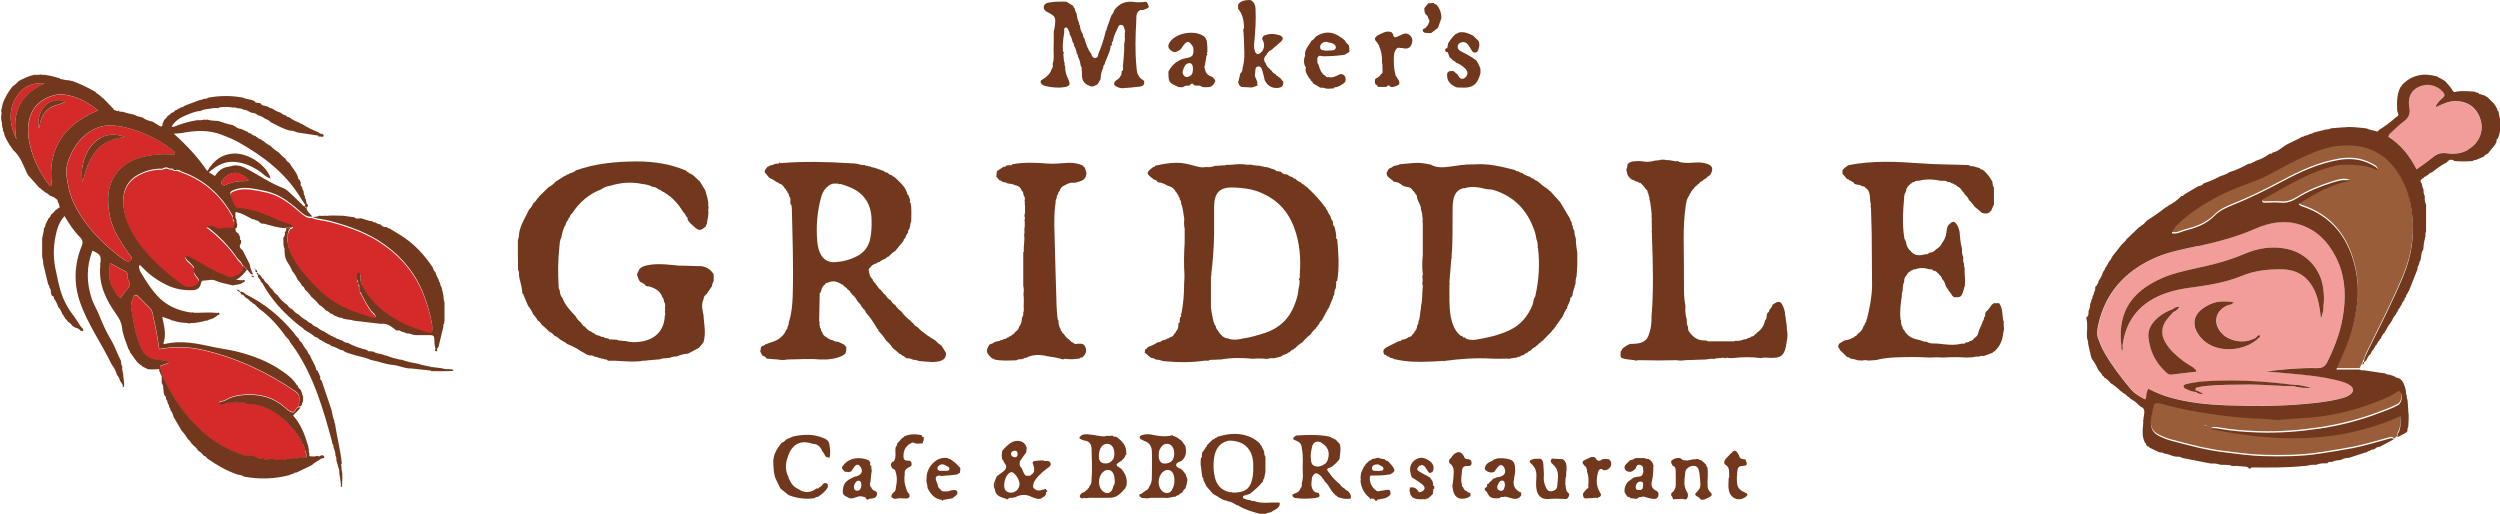 <?xml version="1.0" encoding="UTF-8"?>
<svg id="_レイヤー_2" data-name="レイヤー 2" xmlns="http://www.w3.org/2000/svg" viewBox="0 0 141.73 29.14">
  <defs>
    <style>
      .cls-1 {
        fill: #f29d9a;
      }

      .cls-2 {
        fill: #995d3a;
      }

      .cls-3 {
        fill: #d42a2a;
      }

      .cls-4 {
        fill: #71381d;
      }
    </style>
  </defs>
  <g id="pic">
    <g>
      <path class="cls-2" d="m135.69,24.83c-.07-.1-.15-.06-.25-.04-.67.18-1.34.39-2.03.53-.63.12-1.27.22-1.91.32-1.06.16-2.13.17-3.2.14-.72-.02-1.44-.12-2.16-.21-1.04-.12-2.04-.39-3.05-.66-.26-.07-.5-.17-.73-.29-.34-.17-.46-.47-.43-.82.03-.29.1-.57.15-.85.02-.13.08-.18.21-.18.11,0,.21.03.31.06.94.27,1.9.44,2.86.58.91.13,1.83.23,2.75.25.35,0,.71.09,1.06.06.81-.09,1.63-.09,2.44-.21,1.28-.18,2.49-.57,3.67-1.08.18-.08.34-.2.51-.3.06-.04.11-.07.17,0,.17.17.1.63-.12.76-.35.19-.72.32-1.09.46-1.09.41-2.21.7-3.36.87-1.15.17-2.31.26-3.47.22-.76-.03-1.52-.08-2.28-.22-.13-.02-.26-.03-.39.03,3.63.74,7.21.84,10.71-.73.02.35.06.66-.11.96-.04.07-.03.15-.05.23-.05.05-.09.09-.14.14-.03,0-.06,0-.09,0Zm-10.56-.69s-.08-.02-.12-.02c-.02,0-.04.02-.07.03.02.06.08.04.12.04.02,0,.03-.02.06-.04Z"/>
      <path class="cls-1" d="m121.82,22.04c-.14.19-.09.4-.17.61-.33-.16-.64-.35-.86-.62-.53-.64-1.04-1.3-1.46-2.03-.15-.26-.27-.55-.37-.83-.08-.23-.04-.47,0-.7.39-1.82,1.49-3.06,3.16-3.82.8-.37,1.66-.52,2.52-.71,1.11-.24,2.21-.54,3.26-1,.81-.35,1.64-.49,2.51-.21.91.3,1.53.92,1.97,1.75.53.98.63,2.04.49,3.13-.12,1.01-.46,1.95-.91,2.86-.13.27-.28.39-.6.39-.96-.02-1.93.06-2.89.19.46.03.92.08,1.38.12.91.08,1.82.17,2.71.4.23.06.46.12.66.26.24.16.24.37,0,.54-.16.12-.36.17-.55.22-.69.18-1.41.25-2.12.31-1.44.13-2.89.12-4.33.07-1.07-.04-2.14-.15-3.18-.44-.43-.12-.84-.29-1.24-.5Zm8.22-.21c-1.79-.23-3.59-.33-5.39-.18-.24.02-.47.06-.7.12-.07.02-.17.04-.16.14,0,.07.07.11.13.14.18.08.36.17.57.17.11.11.24.12.43.12-.17-.1-.29-.18-.44-.21-.02-.07-.02-.14.06-.16.14-.03.28-.06.43-.08.86-.09,1.72-.08,2.58-.09.84,0,1.67.1,2.5.09.32.11.65.1.98.11-.32-.11-.65-.19-.99-.18Zm-6.82-4.14c.15-.05.26-.15.36-.3-.17,0-.28.04-.38.13-.4.15-.76.36-1.05.68-.29.32-.42.7-.3,1.13,0,0-.02.02-.02.03,0,.02.02.04.03.06.11.65.43,1.19.9,1.64.1.09.19.19.34.18.48-.05.96-.12,1.43-.17,0-.14-.09-.15-.15-.19-.21-.14-.43-.26-.63-.41-.39-.3-.76-.62-1.01-1.06-.25-.44-.22-.86.07-1.26.12-.16.26-.3.39-.45Zm4.81,1.5c.08-.04.14-.11.08-.18-.05-.06-.1.04-.15.07-.03.02-.05.06-.08.09-.06.02-.12.04-.18.07-.54.24-1.28.1-1.7-.31-.57-.57-.42-1.33.32-1.63.1-.04.23-.04.3-.16-.22-.05-.41-.05-.61-.05-.43,0-.8.16-1.14.4-.5.35-.61.87-.3,1.39.19.31.45.55.79.71.83.39,1.98.22,2.65-.4Zm-7.76.39c-.01.1-.02.21.04.33.04-.13.04-.23.02-.33.2-1.5,1.05-2.47,2.46-2.96.43-.15.87-.24,1.31-.3,1.01-.14,2.02-.28,2.97-.67.74-.31,1.5-.39,2.29-.38.92.01,1.54.46,1.9,1.3.19.46.26.94.32,1.49.07-.22.13-.37.13-.55,0,0,.02-.01.02-.02,0-.02,0-.04-.02-.05.06-.36.05-.71,0-1.07-.13-1.16-1.02-2.08-2.16-2.28-.78-.14-1.53-.02-2.25.28-.7.3-1.41.52-2.15.69-.72.17-1.45.3-2.15.54-.3.1-.59.23-.87.38-1.46.78-2.06,1.93-1.87,3.6Z"/>
      <path class="cls-2" d="m134.02,20.38c-.07.03-.06.1-.08.16-.06.11-.12.22-.17.33h-1.32c.17-.39.33-.74.48-1.09.37-.88.61-1.79.71-2.74.08-.75.01-1.47-.18-2.19-.42-1.55-1.33-2.68-2.89-3.21-.09-.03-.18-.04-.25-.16.91-.57,1.82-1.11,2.9-1.3-.36-.08-.49-.06-1.01.1-.7.22-1.37.49-1.99.88-.29.18-.59.29-.94.25-.28-.03-.56,0-.83,0-.08,0-.17.02-.2-.08-.01-.07.05-.12.11-.15,1.3-.7,2.54-1.52,4.01-1.86.43-.1.87-.07,1.3-.03.39.03.78.12,1.14.29,0,0,0,.02.01.03,0,0,.01,0,.02,0-.01-.01-.02-.02-.04-.03-.04-.2-.22-.25-.36-.33-.58-.31-1.21-.37-1.85-.26-1.16.2-2.22.69-3.24,1.24-.92.49-1.86.95-2.83,1.34-.36.14-.72.32-.98.59-.48.49-1.08.69-1.71.85-.22.06-.43.21-.71.13.09-.22.23-.4.39-.55.6-.56,1.28-1.01,2-1.41.81-.45,1.69-.75,2.55-1.09.28-.11.55-.26.82-.4.79-.43,1.58-.85,2.42-1.18.72-.28,1.48-.41,2.26-.32.89.1,1.63.52,2.18,1.23.55.72.85,1.53.98,2.43.19,1.29.03,2.51-.47,3.72-.59,1.42-1.29,2.78-1.97,4.16-.11.23-.23.45-.27.7Z"/>
      <path class="cls-1" d="m138.05,6.1c.42-.19.74-.36,1.13-.36.74,0,1.27.4,1.46,1.14.16.62-.14,1.28-.73,1.61-.38.21-.78.25-1.19.19-.33-.05-.59.04-.83.25-.27.23-.57.43-.89.66-.39-.77-.89-1.4-1.6-1.85.02-.15.14-.21.22-.29.21-.2.42-.4.66-.58.27-.21.38-.42.31-.8-.12-.65.19-1.09.77-1.24.42-.11.92.08,1.17.42.08.11.07.18-.03.27-.16.14-.32.27-.44.56Z"/>
      <path class="cls-3" d="m17.29,25.55c.07.12.08.26.08.39-.06,0-.11,0-.17.01-.13,0-.28-.06-.39.07-.08,0-.16,0-.25,0-.13,0-.27-.05-.39.06-.19,0-.38,0-.57,0-.16-.1-.31-.1-.47,0-.05,0-.11,0-.16-.01-.03-.09-.06-.16-.16-.05-.06,0-.11,0-.17-.01-.21-.18-.45-.18-.7-.15-.98-.3-1.84-.79-2.6-1.5-.92-.86-1.59-1.88-2.12-3.01-.03-.06-.04-.12-.06-.19,0-.14-.1-.25-.08-.4.16-.06.32-.12.5-.19-.11-.13-.25-.12-.39-.13-.8-.05-1.07-.28-1.33-1.01-.23-.64-.32-1.3-.43-1.97-.04-.22.05-.42.13-.61.04-.11.14-.16.25-.05.23.24.47.47.7.7.12.12.14.28.17.44.14.62.26,1.23.34,1.86.81-.14,1.62-.14,2.42.04,1.92.43,3.67,1.25,5.29,2.35.18.12.25.26.23.46-.01.13-.01.26-.02.4-.19.03-.2.35-.38.3-.18-.05-.33-.2-.48-.33-.62-.52-1.36-.7-2.14-.66-.39.02-.79.09-1.14.3-.07.04-.15.05-.22.08-.08.01-.16,0-.17.14.14,0,.28.06.4-.07.11,0,.22,0,.33-.01.16,0,.31,0,.47,0,.08,0,.17,0,.25,0,.11.13.26.07.39.07.95.12,1.67.62,2.28,1.32.24.28.47.57.61.92.02.02.04.05.06.07,0,.03,0,.06.01.08.02.02.04.05.07.07,0,.06.01.11.02.17Z"/>
      <path class="cls-3" d="m16.31,13.7c.02-.25-.04-.51.16-.72,0,0,.01-.01.01-.01.05,0,.12,0,.12-.07,0-.07-.06-.07-.11-.08,0,0,0,0,0,0-.03-.02-.05-.04-.08-.06-.23-.02-.43-.12-.64-.21-.71-.32-1.43-.62-2.22-.68-.12,0-.2-.06-.24-.17-.05-.14-.11-.27-.16-.4-.14-.33-.13-.37.23-.49.33-.11.69-.09,1.02-.03.52.09,1.04.18,1.51.45.39.22.74.5,1.08.8.2.17.39.36.69.33.33.14.69.14,1.03.23,1.12.3,2.2.68,3.14,1.37,1.01.73,1.76,1.68,2.2,2.85.19.51.34,1.03.44,1.56.02.1.03.21.03.32,0,.27-.03.29-.3.21-.91-.26-1.77-.64-2.51-1.23-.54-.43-.94-.96-1.24-1.58,0,0,.03-.02.02-.02,0-.02-.02-.03-.03-.05,0,0,0,0,0,0,0-.13,0-.26-.02-.39,0-.05-.04-.11-.09-.11-.05,0-.1.04-.1.1-.01.14-.06.28.06.4,0,.05,0,.11.01.16,0,.04.02.06.06.08,0,.08.01.16.02.25,0,.06,0,.12.06.15.18.35.35.7.59,1.02.09.12.25.19.26.37-.16.09-.3,0-.43-.05-.73-.23-1.45-.48-2.09-.93-.54-.37-.98-.85-1.41-1.33-.31-.34-.57-.72-.79-1.13-.15-.28-.26-.57-.28-.89Z"/>
      <path class="cls-3" d="m13.06,13c-.12,0-.24-.02-.35.01-.2.07-.38.06-.56-.07-.1-.07-.23-.04-.45-.04.73.55,1.3,1.14,1.77,1.83,0,.04.03.06.06.07,0,0,.01.01.01.01,0,.04.03.06.07.07,0,0,.01.01.01.01.02.02.04.05.06.07.03.06.07.11.1.17.02.27-.12.43-.36.54-.12.05-.24.11-.37.11-.03,0-.06,0-.09-.01-.03-.06-.08-.07-.15-.07,0,0-.02-.01-.02-.01-.03-.07-.08-.08-.14-.07-.56-.21-1.05-.54-1.57-.82-.18-.1-.35-.25-.58-.23,0,0,0-.02-.01-.03,0,0-.01,0-.02,0,.01.01.02.02.03.03.02.23.22.32.35.46.08.1.19.16.15.34-.04.16.09.29.19.42.14.17.12.26-.04.39-.21.17-.54.21-.78.04-.35-.25-.7-.52-1.02-.81-.81-.71-1.55-1.48-2.01-2.48-.22-.48-.35-.99-.35-1.53,0-.78.44-1.3,1.11-1.57.36-.15.73-.22,1.12-.21.13,0,.26,0,.39,0,.06,0,.11,0,.17,0,.05.1.14.08.23.07.03,0,.06,0,.09.01.03.06.08.08.15.07,1.32.46,2.29,1.33,2.95,2.56,0,.08-.02.17.06.23,0,.08,0,.17,0,.25-.06.04-.07.09-.06.15,0,0,0,0,0,0-.05,0-.11,0-.16,0Z"/>
      <path class="cls-3" d="m9.89,8.78c-.65-.07-1.3-.01-1.93.16-1.09.31-1.82,1.14-1.83,2.34,0,.91.23,1.72.74,2.46.18.26.33.54.54.78.07.08.08.16,0,.24-.08.08-.16.12-.27.04-1.22-.87-2.27-1.9-2.94-3.26-.25-.52-.36-1.08-.43-1.64-.03-.29.03-.59.13-.85.31-.82.81-1.48,1.66-1.82.46-.18.93-.13,1.4-.04.92.19,1.76.57,2.53,1.1.14.1.27.21.41.31,0,.06,0,.11,0,.17Zm-2.78-1.01c-.48-.17-.95-.2-1.41.04-.81.43-1.21,1.65-1.01,2.52.3-1.37.86-2.44,2.42-2.57Z"/>
      <path class="cls-3" d="m5.56,6.26c-1.94.8-2.89,2.17-2.62,4.28-.09.05-.12-.02-.16-.07-.59-.77-.99-1.63-1.14-2.58-.08-.52-.06-1.04.19-1.55.31-.65,1.19-1.08,1.89-.96.69.11,1.29.44,1.85.89Zm-3.37,1c.06-.03.04-.09.05-.14.1-.58.38-1,.98-1.16.17-.04.33-.13.52-.2-.92-.32-1.67.42-1.56,1.5Z"/>
      <path class="cls-3" d="m6.25,14.93c.31.16.6.32.88.47.06.03.09.09.11.16,0,.03.01.05,0,.08-.07.23.24.41.08.63-.13.18-.3.32-.41.53-.07.14-.17.07-.24-.03-.28-.39-.53-.79-.47-1.31.02-.16-.02-.34.04-.53Z"/>
      <path class="cls-3" d="m2.55,4.73c-1.5.64-1.87,1.75-1.62,3.17-.38-.83-.5-1.66.04-2.47.35-.52.86-.76,1.58-.71Z"/>
      <path class="cls-3" d="m14.1,10.22c-.22.09-.4.03-.58.06-.25.03-.49.08-.71.2-.09.05-.18.03-.24-.06-.06-.09,0-.14.05-.21.38-.49.94-.63,1.49,0Z"/>
      <g>
        <polygon class="cls-4" points="138.62 4.57 138.62 4.57 138.62 4.57 138.62 4.57"/>
        <path class="cls-4" d="m141.65,6.33c-.06-.05-.08-.11-.08-.18-.05-.03-.07-.08-.08-.14-.04-.02-.07-.05-.07-.1-.13-.13-.27-.27-.4-.4-.05,0-.08-.02-.1-.07-.1-.03-.2-.07-.3-.1-.05.01-.08-.01-.09-.06-.03,0-.05-.01-.07-.03-.06.01-.11-.02-.16-.05-.34-.03-.68-.06-1.03-.01-.09.05-.18.04-.23-.06-.11-.21-.28-.36-.43-.54-.15-.09-.31-.18-.46-.26-.75-.21-1.42-.09-1.98.49,0,.05-.03.09-.08.11-.21.42-.21.87-.19,1.32,0,.13.18.29-.06.39-.3.27-.62.51-.96.72-.06.1-.13.12-.23.06-.16-.04-.33-.06-.48-.14-.05,0-.11-.01-.16-.02-.37-.03-.74-.09-1.11-.04-.03,0-.05,0-.08,0-.21.02-.42.03-.64.05-.1.03-.21.08-.32.07-.24.06-.48.12-.71.18-.04.04-.09.07-.16.06-.11.06-.22.11-.35.12-.03.05-.08.06-.13.05-.32.21-.7.32-1.02.54-.19.13-.38.31-.64.35-.04.06-.1.1-.17.07-.25.19-.53.33-.83.42-.03.05-.07.06-.12.06-.05.05-.11.08-.18.08l-.02.03-.03-.03c-.36.19-.72.38-1.11.49-.15.11-.32.17-.5.22-.31.16-.61.31-.95.41-.08.1-.19.15-.32.17-.27.16-.53.31-.8.47-.04.06-.08.11-.16.08-.21.25-.49.42-.77.57-.02.05-.06.07-.11.07-.31.26-.65.48-.99.71l-.02.03-.02-.02c-.13.11-.21.27-.38.33-.02.05-.05.07-.1.08-.24.23-.49.47-.73.7,0,.05-.03.07-.07.08,0,.04-.03.07-.08.08,0,.05-.03.08-.08.09-.19.24-.37.47-.56.71,0,.05-.02.09-.07.11,0,.06-.03.11-.09.13,0,.05-.02.09-.07.11,0,.06-.02.11-.08.13,0,.07-.03.12-.09.16-.02.1-.07.18-.13.25-.05.18-.14.35-.25.5,0,.08-.03.15-.09.21,0,.06-.03.07-.08.09,0,.02,0,.05-.02.07,0,.03,0,.05,0,.08,0,.09-.05.16-.08.24.01.07-.02.11-.06.16,0,.09-.03.17-.08.24,0,.05,0,.1-.04.14-.01.03-.02.07-.03.1.01.14-.04.27-.09.4,0,.12.02.25-.12.33,0,.02,0,.04,0,.06.1.37,0,.75.04,1.12.03.1.07.21.06.32.03.13.06.26.09.4,0,.03.01.05.02.08.04.15.05.32.14.43.15.19.24.4.34.6.1.09.18.2.24.32.04,0,.07.03.08.08.15.08.27.2.38.33.21.13.4.28.57.46.05,0,.08.03.1.08.12.05.22.13.3.23.05,0,.09.03.1.08.02,0,.04,0,.05.03.18.1.35.22.48.38.04,0,.07.02.08.07.09.03.18.07.2.18.05.2-.04.38-.04.58-.02.03-.03.07,0,.11-.03.4-.11.8.1,1.18.05.03.08.06.06.12.03.03.05.05.08.08.06-.01.09.02.11.07.18.08.35.17.53.25.03,0,.05.01.08.02.09-.01.17.02.24.07.03,0,.05,0,.08.01.22.03.41.17.64.16.12-.02.22.04.32.08.53.1,1.06.21,1.59.31.03,0,.05,0,.08,0,.17-.02.32.03.48.07.03,0,.05,0,.08,0,.14,0,.29.01.43.02.12.06.24.06.36.04.19.02.37.03.56.05.11-.04.18.23.32.04,1.01.01,2.03.02,3.04-.09h.03s.02,0,.02,0c.16-.04.32-.07.49-.06.03,0,.05,0,.08,0,.2-.09.42-.09.63-.08.06-.11.15-.08.25-.08.16-.08.33-.1.5-.11.14-.07.29-.13.46-.12.32-.1.64-.21.96-.31.03,0,.05-.01.08-.02.04-.05.1-.07.16-.07.04-.04.09-.08.16-.07.04-.01.08-.02.12-.04.08-.08.17-.12.28-.12.26-.14.53-.28.79-.42-.07-.1-.15-.06-.25-.04-.67.18-1.34.39-2.03.53-.63.12-1.27.22-1.91.32-1.06.16-2.13.17-3.2.14-.72-.02-1.44-.12-2.16-.21-1.04-.12-2.04-.39-3.05-.66-.26-.07-.5-.17-.73-.29-.34-.17-.46-.47-.43-.82.03-.29.1-.57.15-.85.02-.13.08-.18.21-.18.11,0,.21.03.31.06.94.27,1.9.44,2.86.58.91.13,1.83.23,2.75.25.35,0,.71.09,1.06.06.81-.09,1.63-.09,2.44-.21,1.28-.18,2.49-.57,3.67-1.08.18-.08.34-.2.51-.3.06-.04.11-.07.17,0,.17.17.1.63-.12.76-.35.19-.72.32-1.09.46-1.09.41-2.21.7-3.36.87-1.15.17-2.31.26-3.47.22-.76-.03-1.52-.08-2.28-.22-.13-.02-.26-.03-.39.03,3.63.74,7.21.84,10.71-.73.02.35.06.66-.11.96-.04.07-.03.15-.05.23l.49-.26s.05-.06.08-.08c0-.09,0-.17.05-.25.01-.29.05-.58,0-.87,0-.03,0-.05,0-.08-.01-.19-.03-.37-.04-.56-.03-.08-.06-.16-.04-.24-.05-.1-.06-.2-.05-.3-.01-.02-.03-.03-.03-.05,0,0,0-.02.01-.03-.08-.24-.13-.49-.38-.63-.12,0-.22-.08-.32-.13-.08-.02-.15-.04-.23-.07-.09.01-.16-.03-.24-.07l-1.21-.18c-.08.02-.16,0-.23-.04h-1.32c.17-.39.33-.74.48-1.09.37-.88.61-1.79.71-2.74.08-.75.01-1.47-.18-2.19-.42-1.55-1.33-2.68-2.89-3.21-.09-.03-.18-.04-.25-.16.91-.57,1.82-1.11,2.9-1.3-.36-.08-.49-.06-1.01.1-.7.22-1.37.49-1.99.88-.29.18-.59.29-.94.25-.28-.03-.56,0-.83,0-.08,0-.17.02-.2-.08-.01-.07.05-.12.11-.15,1.3-.7,2.54-1.52,4.01-1.86.43-.1.87-.07,1.3-.03.39.03.78.12,1.14.29h0s0,.02.01.03c0,0,.01,0,.02,0-.01-.01-.02-.02-.04-.03-.04-.2-.22-.25-.36-.33-.58-.31-1.21-.37-1.85-.26-1.16.2-2.22.69-3.24,1.24-.92.49-1.86.95-2.83,1.34-.36.14-.72.32-.98.59-.48.49-1.08.69-1.71.85-.22.06-.43.21-.71.13.09-.22.23-.4.39-.55.6-.56,1.28-1.01,2-1.41.81-.45,1.69-.75,2.55-1.09.28-.11.55-.26.82-.4.79-.43,1.58-.85,2.42-1.18.72-.28,1.48-.41,2.26-.32.89.1,1.63.52,2.18,1.23.55.72.85,1.53.98,2.43.19,1.29.03,2.51-.47,3.72-.59,1.42-1.29,2.78-1.97,4.16-.11.23-.23.45-.27.7-.07.03-.06.1-.08.16.02-.01.04-.02.07-.02,0-.04.02-.08.03-.12.04-.03.08-.07.12-.1.06-.15.14-.28.26-.39.03-.1.08-.18.16-.24,0-.05.02-.09.07-.11,0-.06.03-.11.09-.13,0-.05.02-.09.07-.11,0-.06.03-.11.09-.13,0-.05.02-.09.07-.11.06-.14.13-.27.24-.37,0-.05.03-.09.07-.12.07-.16.16-.3.27-.43,0-.05.02-.07.06-.09.05-.15.13-.28.24-.39,0-.05.02-.09.07-.11.03-.11.08-.21.17-.29,0-.05.02-.09.07-.12.02-.11.08-.2.16-.28,0-.07.02-.13.09-.17,0-.09.04-.16.1-.22,0-.05.01-.09.06-.11.16-.41.33-.83.49-1.24-.01-.12.05-.22.1-.32,0-.06.01-.12.06-.16,0-.03.01-.05.02-.08.05-.19.02-.39.15-.56,0-.03,0-.05.01-.08.01-.24.06-.48.12-.71-.03-.08,0-.16.03-.24,0-.5,0-1.01,0-1.51-.07-.15-.09-.31-.07-.48-.04-.1-.09-.2-.07-.32,0-.03,0-.05-.01-.08-.03-.03-.04-.06-.03-.1-.04-.04-.05-.08-.04-.14-.02-.01-.03-.03-.01-.06-.07-.09-.15-.19,0-.28.02-.04.05-.06.09-.06.03-.06.08-.09.15-.1.01-.04.05-.06.09-.06.06-.09.14-.14.24-.16.26-.22.54-.41.84-.57.12-.15.26-.2.43-.07.34.03.69.03,1.03,0,.05-.04.1-.07.16-.05.16-.07.31-.13.47-.2.06-.09.14-.14.23-.17.14-.18.29-.35.43-.53,0-.05.02-.07.05-.09,0-.05.01-.1.02-.14-.01-.05.02-.08.06-.08.2-.46.19-.93.07-1.4Zm-17.01,7.62c1.11-.24,2.21-.54,3.26-1,.81-.35,1.64-.49,2.51-.21.91.3,1.53.92,1.97,1.75.53.98.63,2.04.49,3.13-.12,1.01-.46,1.95-.91,2.86-.13.27-.28.39-.6.39-.96-.02-1.93.06-2.89.19.46.03.92.08,1.38.12.91.08,1.82.17,2.71.4.23.06.46.12.66.26.24.16.24.37,0,.54-.16.12-.36.17-.55.22-.69.18-1.41.25-2.12.31-1.44.13-2.89.12-4.33.07-1.07-.04-2.14-.15-3.18-.44-.43-.12-.84-.29-1.24-.5-.14.19-.09.4-.17.61-.33-.16-.64-.35-.86-.62-.53-.64-1.04-1.3-1.46-2.03-.15-.26-.27-.55-.37-.83-.08-.23-.04-.47,0-.7.39-1.82,1.49-3.06,3.16-3.82.8-.37,1.66-.52,2.52-.71Zm15.27-5.45c-.38.21-.78.25-1.19.19-.33-.05-.59.04-.83.25-.27.23-.57.43-.89.66-.39-.77-.89-1.4-1.6-1.85.02-.15.14-.21.22-.29.21-.2.42-.4.66-.58.27-.21.38-.42.31-.8-.12-.65.19-1.09.77-1.24.42-.11.92.08,1.17.42.08.11.07.18-.03.27-.16.14-.32.27-.44.56.42-.19.74-.36,1.13-.36.74,0,1.27.4,1.46,1.14.16.62-.14,1.28-.73,1.61Z"/>
        <polygon class="cls-4" points="10.51 14.57 10.52 14.57 10.52 14.57 10.51 14.57"/>
        <polygon class="cls-4" points="17.27 11.72 17.27 11.72 17.27 11.71 17.27 11.71 17.27 11.72 17.27 11.72 17.27 11.72"/>
        <polygon class="cls-4" points=".58 8.37 .58 8.36 .58 8.36 .58 8.37"/>
        <polygon class="cls-4" points="5.49 5.28 5.49 5.29 5.49 5.29 5.49 5.28"/>
        <polygon class="cls-4" points="3.13 11.81 3.13 11.81 3.14 11.8 3.13 11.81"/>
        <polygon class="cls-4" points="17.1 10.61 17.1 10.61 17.11 10.61 17.1 10.61"/>
        <polygon class="cls-4" points="80.26 10.99 80.26 10.99 80.26 10.99 80.26 10.99"/>
        <path class="cls-4" d="m89.34,13.54c-.03-.13-.09-.26-.08-.4,0-.03-.01-.05-.02-.08-.06-.07-.08-.15-.07-.24-.04-.04-.07-.09-.06-.16-.01-.04-.02-.08-.04-.12-.04-.03-.06-.07-.05-.12-.19-.32-.38-.64-.57-.96-.19-.21-.38-.42-.57-.63-.04,0-.07-.03-.08-.07-.23-.15-.44-.31-.64-.49-.09-.03-.17-.07-.24-.15-.07,0-.13-.03-.16-.09-.17-.05-.34-.11-.47-.23-.07,0-.14-.01-.18-.08-.08,0-.16-.01-.22-.08l-.08-.02c-.73-.19-1.46-.36-2.23-.3-.03,0-.05,0-.08,0-.42-.01-.84.06-1.26.12-.39.05-.79.1-1.15-.12h-.02s-.02,0-.02,0c-.3-.06-.59-.11-.9-.08-.26.02-.52.05-.78.07-.08.04-.15.07-.24.07-.05.01-.09.03-.14.04-.07.08-.17.11-.26.15-.04.08-.09.16-.13.24.02.06.03.11.05.17h0c.08.08.17.15.25.22.05,0,.07.05.08.09.05,0,.1.02.15.03.1.01.2.05.28.12.1.1.23.13.36.16.17,0,.27.11.35.23.04,0,.05.03.05.07.05.02.07.05.07.1.07.03.09.09.09.16.02.26.25.45.23.73l.02.02s-.01.02-.01.02c.08.16.05.34.09.5-.02.08-.02.16,0,.24,0,.61,0,1.22,0,1.83-.04.34-.04.69,0,1.03,0,.05-.02.11-.03.16.03.13.03.26,0,.4,0,.03.02.05.03.08,0,.03,0,.05,0,.08-.04.37-.01.75-.1,1.11,0,.03,0,.05,0,.08-.06.26-.03.54-.15.8.01.07,0,.14-.06.19.01.02,0,.04-.01.04,0,.13-.05.24-.15.33,0,.06-.04.11-.1.14-.04.1-.11.16-.23.17-.11.1-.25.14-.39.15-.03.08-.1.08-.17.08-.23.11-.45.22-.68.34-.19.1-.26.25-.12.44.06-.01.1.02.13.07,0,0,.02,0,.02,0v.02c.08,0,.13.02.17.08.09,0,.17.03.24.08.03,0,.05,0,.08.01.63.14,1.27.15,1.91.12.03,0,.05,0,.08,0h0c.22-.01.44-.03.67-.04.04.02.08.02.11,0,.88-.12,1.76-.18,2.65-.13.32.02.63,0,.95,0,.03.04.05.03.07,0,.14-.02.28-.04.42-.06.04-.04.09-.05.14-.04l.02-.02h.03c.04-.06.11-.07.18-.08.07-.07.15-.12.25-.15.03-.06.08-.09.15-.1.08-.1.18-.18.3-.23.02-.05.05-.07.1-.08.04-.07.09-.12.17-.15,0-.04.03-.07.08-.07.19-.19.37-.38.56-.57,0-.05.03-.07.07-.08.19-.26.38-.53.56-.79,0-.05.02-.09.06-.11,0-.09.06-.15.1-.21-.01-.05.02-.07.07-.09,0-.2.17-.35.18-.55-.01-.05.01-.08.06-.09.02-.04.05-.08.07-.12,0-.18.08-.34.13-.51-.01-.05,0-.08.04-.11,0-.15,0-.31.06-.45.01-.21.03-.42.04-.63,0-.24,0-.48,0-.71-.04-.26-.09-.53-.08-.8Zm-6.35,5.63s.01,0,.02.01c0,0-.01,0-.02-.01Zm.02.01s.01,0,.02,0c0,0-.01,0-.02,0Zm4.02-2.37s-.02.02-.02.02v.02c-.09.13-.07.3-.13.44-.26.64-.67,1.13-1.3,1.43-.59.28-1.22.42-1.86.53-.21.03-.42.04-.62-.06,0,0,0,0,0,0-.03-.05-.08-.08-.14-.06h-.02s0-.01,0-.01c-.02-.06-.06-.09-.12-.08,0,.03.02.05.05.06-.02-.01-.04-.03-.05-.06-.35-.26-.47-.65-.57-1.05,0,0,0,0,0,0,0-.03,0-.05-.01-.08-.1-.58-.06-1.17-.07-1.75.02-.05.02-.1,0-.16l.11-1.36s0-.02,0-.02c0,0,0,.02,0,.02,0,0,.03-.01.03-.02,0-.02-.01-.04-.02-.06h0c.08-.86.05-1.72.06-2.58,0-.21,0-.42.04-.63.06-.36.23-.61.61-.69.04.02.08.02.12-.02-.02-.02-.04-.02-.06-.02.02,0,.04,0,.06.02.36-.07.71-.04,1.05.06.16.05.33.02.5.07,1.2.37,1.94,1.18,2.33,2.34.05.14.07.28.1.42,0,0-.01.02-.01.02l.02.02c.05.14.07.28.07.43h0s-.02,0-.02.01c0,.01.02.02.03.03.11.92.06,1.83-.15,2.74Z"/>
        <polygon class="cls-4" points="78.92 10.19 78.92 10.18 78.92 10.18 78.92 10.19"/>
        <polygon class="cls-4" points="89.09 16.87 89.08 16.87 89.08 16.88 89.09 16.87"/>
        <path class="cls-4" d="m73.43,19.74c.11-.13.24-.24.39-.32.15-.18.31-.33.49-.47.07-.13.17-.24.29-.33,0-.05.03-.08.08-.1.01-.06.04-.1.09-.12.03-.1.08-.18.16-.23.12-.22.24-.43.35-.65.02-.02.03-.04.05-.06.08-.19.16-.38.24-.58,0-.05,0-.1.05-.13.01-.03.02-.07.03-.1-.01-.12.02-.22.08-.32,0-.05.01-.11.02-.16,0-.03,0-.05,0-.08,0-.03,0-.05,0-.08-.01-.05.01-.08.06-.09.13-.79.07-1.57,0-2.36-.05-.01-.07-.04-.06-.1.02-.19-.05-.37-.08-.56-.01-.02-.02-.05-.03-.07-.1-.07-.06-.18-.08-.28-.07-.08-.12-.18-.13-.29-.08-.1-.15-.22-.19-.35-.05-.03-.07-.07-.08-.12-.32-.44-.69-.84-1.1-1.21-.05,0-.07-.03-.08-.07-.04,0-.07-.02-.08-.06-.06,0-.11-.04-.14-.1-.13-.05-.24-.12-.33-.22-.07,0-.13-.03-.16-.09-.12-.02-.22-.08-.31-.16-.15.03-.26-.04-.35-.15-.07,0-.14-.02-.21-.03-.05.01-.08-.01-.09-.06-.16-.05-.31-.11-.47-.16-.03,0-.05,0-.08-.01-.06,0-.11,0-.16-.04-.06.02-.11,0-.16-.03-.15-.01-.29-.02-.44-.04-.04-.03-.08-.04-.12-.02-.05,0-.11,0-.16,0-.29-.05-.58-.04-.87,0-.08,0-.16,0-.24.01-.04-.02-.08-.02-.12.02-.17,0-.34.02-.52.03-.03,0-.05,0-.08,0-.15.06-.31.09-.48.07-.03,0-.05,0-.08,0-.22.05-.41-.02-.62-.07-.34-.1-.68-.18-1.03-.17-.41,0-.81.08-1.2.17-.01.04-.03.08-.09.06-.43.33-.43.37-.02.68,0,0,.02.02.02.03.1.02.2.05.24.16.2.01.38.09.55.19.22.05.39.17.49.38.06.02.07.07.08.12.05.03.07.07.06.12.06.04.08.1.07.16.06.07.09.14.08.24.12.28.12.58.18.88-.02.19-.02.37.02.55,0-.02.02-.05.03-.07.02-.05.03-.09.03-.14,0-.05,0-.09,0-.14,0,.05,0,.09,0,.14,0,.05-.02.09-.03.14,0,.02-.02.05-.03.07,0,.27,0,.53,0,.8-.04.61-.05,1.22-.01,1.83,0,.16-.01.32-.02.47,0,.57-.04,1.13-.15,1.69-.01.02-.03.05-.04.07,0,.02.01.04.03.06,0,.05-.03.09-.08.11,0,.05,0,.1-.01.15.02.07.02.13-.07.17,0,.05-.01.1-.01.15,0,.13-.05.24-.14.32,0,.05-.02.09-.07.11-.05.13-.15.2-.28.23-.03.05-.08.06-.13.06-.07.07-.17.09-.27.1-.08.07-.18.12-.29.12-.17.12-.36.19-.55.27-.04.07-.1.11-.16.15,0,.05,0,.11-.01.16.12.1.24.2.36.3.1,0,.2.04.28.1.14-.01.27.04.4.08.8.08,1.59.09,2.39-.03.1.02.19.02.28-.04.17,0,.34-.01.52-.02.03,0,.05,0,.08,0,.61-.11,1.22-.1,1.83-.04.27-.03.54-.02.8.01.13-.05.26-.05.39-.04.08-.02.16-.04.24-.06.05-.01.1-.02.16-.04.09-.08.2-.12.32-.15.04-.04.09-.09.16-.09.06-.09.14-.14.24-.17.01-.04.04-.06.09-.07Zm-6.42-1.91s0-.02,0-.03c0,.01,0,.02,0,.03Zm6.67-1.95s0-.02,0-.03c0,.01,0,.02,0,.03Zm-4.68,2.86s0,0,0,.01c0,0,0,0,0-.01Zm2.66.15c-.36.12-.73.22-1.11.29-.02-.04-.03-.03-.04,0-.31.08-.61.12-.92,0h0s-.02-.04-.04,0c-.24-.05-.37-.24-.5-.42,0-.03,0-.05-.04-.05,0,0,0,.02,0,.02,0,0,0-.01,0-.02-.03-.05-.05-.1-.08-.14h0c.03-.05,0-.08-.04-.11-.01.02-.01.05,0,.06,0-.02,0-.04,0-.06-.08-.15-.12-.32-.15-.48,0,0,.01,0,.02-.01,0-.01-.02-.02-.03-.04,0,0-.01.02-.01.03,0,0,0-.02.01-.03-.03-.17-.06-.33-.08-.5h0s0-.05,0-.08c0,0,0,0,0,0,0,0,0,0,0,0,0-.48,0-.95,0-1.43h0s0-.05,0-.08c0-.08,0-.15.01-.23,0,0,.02-.01.02-.02,0-.02,0-.03-.01-.05.09-.76.15-1.52.16-2.29,0-.52,0-1.03,0-1.55.02-.81.33-1.1,1.13-1.07.53.02,1.05.09,1.54.3.9.39,1.52,1.03,1.87,1.98.32.86.38,1.73.32,2.63-.02.02-.02.04,0,.05,0,.06,0,.12-.01.18h0c-.06.04-.07.09,0,.14,0,.17-.03.34-.07.51h0s-.02,0-.02,0c0,.01.01.03.02.04-.03.29-.12.57-.23.84-.31.81-.89,1.32-1.7,1.59Zm-2.09.31s0,0,0,0h0Z"/>
        <polygon class="cls-4" points="66.67 18.79 66.67 18.79 66.67 18.79 66.67 18.79"/>
        <polygon class="cls-4" points="74.6 18.61 74.6 18.62 74.6 18.62 74.6 18.61"/>
        <path class="cls-4" d="m39.62,15.09c-.34-.02-.69-.02-1.03-.03-.03,0-.05,0-.08,0-.25-.02-.5-.05-.75-.07-.36-.02-.71-.03-1.07.05-.22.05-.44.12-.51.37-.08.1-.08.21-.01.31,0,.1.08.17.12.26.1.04.19.08.27.16.06.13.19.07.28.11.33.1.61.27.72.62.08.06.08.15.08.24.06.04.05.11.07.16h0s0,.05,0,.08c0,.05-.01.11-.02.16h.03c-.03.1-.03.21,0,.31-.01.03-.02.05-.03.08-.03.76-.46,1.28-1.21,1.44-.34.07-.68.09-1.01-.01-.11.01-.21,0-.31-.03-.06.02-.12,0-.16-.04l-.4-.02c-.05.02-.08,0-.1-.05-.11-.01-.21-.02-.3-.09-.07,0-.14,0-.19-.06-.14-.02-.27-.07-.37-.17-.05,0-.08-.01-.1-.06,0,0,0,0,0,0-.15-.05-.27-.14-.36-.27-.11-.06-.19-.14-.24-.25-.14-.1-.24-.23-.32-.38-.29-.3-.58-.61-.73-1.01-.1-.12-.16-.26-.15-.42-.05-.08-.07-.17-.07-.26-.04-.73-.04-1.45.04-2.18.02-.19.01-.4.12-.58,0-.03,0-.05.01-.08.05-.22.09-.45.23-.64.01-.11.06-.2.14-.27,0-.06.02-.11.08-.14.02-.1.07-.18.15-.24.41-.63.95-1.09,1.65-1.36.15-.11.33-.18.51-.2.58-.18,1.17-.23,1.77-.11l.02.02s.02-.01.02-.01c.2.02.4.06.58.16.14,0,.25.06.35.15.06,0,.11.02.14.07.55.27.95.7,1.26,1.22.08.06.13.14.16.24.06.03.1.08.08.16.08.19.24.3.38.43.27.24.36.23.66-.03,0-.05.01-.09.05-.12.03-.28.13-.55.08-.83.03-.08.03-.16,0-.24.03-.3-.1-.56-.16-.84-.1-.17-.21-.34-.31-.51-.13-.12-.27-.25-.4-.37-.15-.07-.29-.15-.41-.26-.89-.37-1.81-.51-2.77-.51-1.18.01-2.34.11-3.45.51-.1.09-.22.14-.35.16-.03.06-.09.07-.15.07-.02.04-.05.06-.1.06-.18.11-.36.23-.54.34-.11.13-.25.24-.41.32-.19.18-.38.37-.56.55,0,.05-.03.07-.07.08-.06.12-.15.22-.25.31-.05.12-.12.24-.22.32-.2.44-.49.85-.57,1.35,0,.03,0,.05-.01.08.01.11-.03.22-.06.32,0,.03,0,.05,0,.08,0,.53,0,1.06.01,1.59.05.1.07.2.05.32.05.34.19.67.19,1.03.04.01.08.03.07.09.09.2.17.41.26.61.13.15.22.32.3.5.1.09.18.2.24.32.1.06.17.14.22.24.15.12.29.24.42.39.12.05.23.13.31.24h0c.13.05.24.12.33.23.05,0,.09.02.11.07.11.03.2.09.28.17.28.11.54.24.79.41.19.08.33.25.56.24.09-.01.17.04.24.08.09,0,.17.03.24.07.05-.01.1,0,.14.04.07-.02.12.01.18.04.07-.02.13,0,.16.07.1,0,.21,0,.31,0,.03,0,.05,0,.08,0,.56.02,1.12.1,1.67-.01.05.02.11.01.16-.01.24-.02.48-.04.72-.06.1-.03.21-.07.32-.06l.16-.02s.05,0,.08,0c.13-.06.26-.09.4-.08.2-.09.41-.15.64-.16.21-.11.41-.22.62-.33.09-.1.17-.21.26-.31.08-.27.09-.54.07-.81-.02-.21-.04-.41-.06-.62,0-.03,0-.05,0-.08-.07-.32-.15-.64,0-.95,0-.11.06-.2.15-.26.11-.15.21-.31.32-.46,0-.11.06-.21.1-.31,0-.11,0-.21,0-.32,0-.03-.01-.05-.02-.08-.19-.29-.46-.43-.8-.44Z"/>
        <polygon class="cls-4" points="31.76 19.26 31.75 19.26 31.75 19.26 31.76 19.26"/>
        <polygon class="cls-4" points="50.5 17.05 50.5 17.05 50.5 17.05 50.5 17.05"/>
        <path class="cls-4" d="m50.93,20.02c.09.03.17.08.24.15.1,0,.14.11.22.14.03,0,.05,0,.08,0,.12,0,.21.05.32.09.11-.01.22.03.32.07.17.01.34.03.51.04.21.02.42.02.63-.03.23-.06.38-.17.38-.43,0-.03-.01-.05-.02-.08-.08-.13-.16-.25-.24-.38-.13-.08-.24-.17-.33-.28-.36-.22-.72-.44-1.02-.76-.12-.05-.2-.13-.26-.24-.06-.02-.1-.06-.12-.11-.21-.15-.39-.33-.54-.54-.14-.1-.26-.22-.35-.37-.11-.06-.19-.14-.24-.25-.14-.08-.24-.19-.32-.33-.07-.03-.12-.08-.15-.16-.05-.01-.07-.04-.08-.09-.11-.07-.19-.17-.25-.29-.05-.02-.07-.06-.08-.11-.08-.05-.13-.12-.16-.22-.12-.12-.19-.26-.2-.43-.03-.09-.04-.18.06-.24.09-.14.23-.21.39-.25.03-.06.09-.07.15-.07.09-.1.2-.14.32-.18.05-.06.11-.11.18-.12.12-.12.24-.24.39-.33.15-.19.31-.37.46-.56,0-.07.03-.12.1-.16.03-.12.08-.22.16-.32,0-.07,0-.14.07-.19.02-.07.03-.14.05-.2,0-.09.02-.16.06-.24,0-.34.03-.69-.03-1.03-.08-.04-.05-.11-.03-.17-.04-.1-.07-.21-.11-.31-.05,0-.08-.03-.06-.08-.12-.41-.45-.66-.74-.94-.05,0-.09-.03-.12-.08-.12-.01-.19-.09-.28-.16-.07,0-.13-.02-.17-.08-.2-.07-.41-.14-.61-.21-.06.01-.11-.01-.16-.05-.06,0-.11,0-.16-.04-.06.02-.11,0-.16-.04-.14,0-.27-.01-.4-.07-.05,0-.11-.01-.16-.02-.12,0-.24-.02-.36-.02-1.28-.08-2.56-.11-3.85,0,0,0,0,0,0,0-.03-.01-.06-.03-.09-.04,0,.02,0,.04,0,.06-.08,0-.16.02-.24.02-.08.06-.18.08-.28.09-.03.05-.07.06-.12.06-.08.09-.18.18-.18.32.09.11.17.21.26.32.14.06.28.13.4.24.05,0,.1.02.12.06h.02s.01.02.01.02c.14.03.24.11.3.24.02,0,.03.02.03.04.05.02.07.06.08.11.06.03.07.08.08.14.07.04.08.11.08.18.13.14.06.31.08.47.04.02.08.03.06.09,0,.04.02.08.02.12.04,1.67.1,3.33.05,5-.02.5-.06,1-.22,1.48,0,.03,0,.05-.01.08,0,.06-.01.12-.06.16,0,.09-.02.16-.09.21-.05.17-.17.29-.29.4-.25.24-.59.28-.89.41-.04.05-.09.08-.16.08-.03.03-.05.05-.08.08-.01.08-.02.16-.04.24.04.08.08.15.12.23.09.03.19.07.24.17.21.02.42.04.63.05.18.04.37.04.55,0,.61,0,1.22-.06,1.83,0,.03,0,.05,0,.08,0h0c.08,0,.16,0,.24,0,.03,0,.05,0,.08,0,.26-.02.52-.06.77-.16.31-.13.36-.22.33-.57-.05-.02-.08-.05-.09-.1-.13-.06-.25-.12-.38-.18-.12.02-.22-.04-.32-.09-.07,0-.12-.02-.16-.07-.05,0-.09-.02-.11-.06-.02,0-.04,0-.05-.03-.13-.06-.22-.15-.25-.3-.06-.04-.07-.1-.07-.16-.04-.05-.07-.1-.05-.16-.01-.03-.03-.05-.04-.08.02-.08.02-.16-.01-.24.01-.5.02-1.01.03-1.51-.01-.05.01-.08.06-.09.04-.18.08-.35.25-.46.02-.07.08-.09.15-.09.29-.15.55-.07.8.1.05,0,.08.02.09.07.03.02.05.04.08.06h.02s0,.02,0,.02c.07.03.11.08.14.14.08.03.14.09.16.18.04,0,.06.04.07.08.14.1.25.24.32.4.04.01.06.04.07.09.09.05.14.13.17.23.04.01.06.04.07.09.09.05.14.13.17.23.25.28.46.6.65.92.05.02.07.06.06.12.16.16.31.33.42.53.15.13.28.27.38.43.11.09.22.19.34.28Zm-6.74-10.71s.02,0,.02,0c0,0-.02,0-.02,0Zm3.38,1.06s0,0,0,0c0,0,0,0,0,0Zm1.04,4.14c-.39.21-.81.32-1.25.35-.41.04-.72-.16-.88-.54-.09-.21-.13-.43-.15-.66-.07-.85,0-1.69.23-2.51.09-.31.28-.6.62-.73h0s.05,0,.08-.01c.08,0,.16,0,.24,0,.05.03.1.04.16.02.19.06.38.12.56.2.79.34,1.16.95,1.19,1.79.01.38,0,.77-.08,1.14-.1.42-.33.74-.72.95Z"/>
        <polygon class="cls-4" points="104.29 19.9 104.28 19.9 104.28 19.9 104.29 19.9"/>
        <polygon class="cls-4" points="112.86 12.01 112.86 12.01 112.85 12.02 112.86 12.01"/>
        <polygon class="cls-4" points="105.79 18.16 105.8 18.16 105.8 18.15 105.79 18.16"/>
        <polygon class="cls-4" points="108.41 15.35 108.4 15.35 108.4 15.36 108.41 15.35"/>
        <path class="cls-4" d="m113.58,18.23c-.08-.35-.02-.72-.24-1.04-.11,0-.21,0-.32,0-.02.04-.05.06-.09.07-.1.13-.18.28-.31.39-.07.04-.06.11-.08.17.02.07,0,.13-.06.18,0,.08-.02.16-.08.22,0,.03-.01.05-.02.08-.07.2-.19.37-.23.58-.02.12-.11.23-.23.29-.05.1-.13.15-.24.16-.06.09-.15.08-.23.08-.06.1-.15.08-.24.07-.45.12-.89.05-1.34,0-.22-.02-.45.03-.65-.11-.12.02-.22-.03-.32-.07-.4-.08-.77-.2-.96-.6-.07-.04-.08-.1-.08-.17-.09-.09-.07-.21-.09-.32,0,0,.02-.02.01-.03,0-.02-.02-.04-.03-.05h0c-.06-.46,0-.9.07-1.35-.02-.11.02-.22.05-.32,0-.16,0-.32.08-.48-.01-.16.04-.29.16-.4h0c0-.05.03-.08.07-.09,0-.05.03-.07.08-.07.03-.07.09-.09.15-.09.04-.06.1-.07.17-.06.27-.11.53-.09.8,0,.09-.02.17,0,.24.08.11,0,.19.06.24.15.05,0,.07.04.08.08.09.05.14.14.16.24.1.08.15.19.18.31.03.16.17.25.22.39.05.02.07.05.07.1.05.03.08.07.09.13.05.02.08.05.09.1.41.01.44,0,.56-.37.03-.09.04-.18.07-.26,0,0,.03-.01.03-.01,0-.02-.01-.03-.02-.05.04-.32-.03-.64-.01-.96-.03-.08-.05-.16-.03-.24-.06-.1-.06-.21-.05-.31,0-.03,0-.05,0-.08-.06-.13-.08-.26-.07-.4,0-.03,0-.05,0-.08-.1-.31-.1-.64-.14-.96-.02-.08-.04-.16-.07-.24-.03-.06-.05-.12-.09-.17-.16-.21-.23-.18-.43,0-.14.13-.11.27-.15.41,0,.03,0,.05-.01.08-.03.21-.1.39-.24.56-.06.16-.18.27-.33.36,0,0-.02.02-.02.02-.1.09-.2.18-.35.17-.07.02-.1.11-.18.09h-.02s-.02,0-.02,0c-.29.07-.58.13-.82-.13h-.02s0-.03,0-.03c-.16-.12-.25-.29-.28-.49,0-.03-.01-.05-.02-.08-.03-.05-.05-.11-.08-.16,0-.03,0-.05-.01-.08h0c-.11-.74-.07-1.48,0-2.23,0-.03,0-.05,0-.08.03-.08.02-.17.09-.24,0-.03.01-.05.02-.08.02-.14.08-.25.2-.33.02-.05.05-.07.1-.08.03-.06.09-.08.16-.08.07-.08.15-.08.24-.07.42-.11.85-.09,1.27,0,.03,0,.05,0,.08,0,.12-.01.22,0,.32.07.07-.01.14,0,.19.06h.03s.02.02.02.02c.05,0,.09.01.12.06.06,0,.11.03.14.08h.01s0,.01,0,.01c.13.06.24.15.3.29.05.02.08.05.09.11.04.01.06.04.06.08.11.08.19.19.24.32.13.1.23.24.32.37.13.11.27.23.4.34.05.01.1.03.14.04.05,0,.11,0,.16,0,.04-.02.09-.03.13-.05.01-.05.04-.07.09-.08.06-.13.11-.26.17-.38,0-.32,0-.64,0-.95-.06-.1-.09-.2-.08-.32-.14-.27-.32-.51-.56-.7-.07,0-.13-.03-.17-.09l-.38-.11c-.09.02-.17-.01-.24-.06-.91-.04-1.82-.03-2.73-.1-1.37-.1-2.74-.17-4.11.11-.11.1-.26.16-.32.31,0,.05,0,.11,0,.16.09.1.17.21.26.31.06,0,.11.03.14.08.05,0,.1.02.13.06,0,0,.02,0,.02,0v.02c.07,0,.09.04.1.08.13.13.34.03.47.18.07-.02.13-.01.17.06.31.19.25.51.29.8.03.1.04.21.01.32h.03s0,.05,0,.08c.01.47.03.94.04,1.42.01.96.01,1.92.02,2.88,0,.03,0,.05,0,.08-.01.62-.13,1.23-.28,1.83.01.04,0,.06-.04.08,0,.07,0,.14-.07.18,0,.02,0,.04-.02.05,0,.05-.01.09-.06.11,0,.02,0,.04-.02.05-.05.17-.15.31-.31.4-.04.09-.11.14-.2.17-.02.05-.06.07-.11.07-.12.09-.26.12-.4.14-.03,0-.05.01-.08.02-.13.11-.37.13-.32.39.05.04.08.09.09.15.14.13.28.26.41.39.08,0,.15.05.22.1.14,0,.27.05.4.09.08,0,.16,0,.24.01.11-.03.21-.03.32,0,.16,0,.32-.02.47-.03.36-.1.73-.13,1.09-.15.64-.02,1.29-.03,1.93.01.26-.02.53-.02.79,0,.43-.03.85-.03,1.28,0,.13,0,.26-.01.4-.02.1-.03.21-.05.32-.03.07-.05.15-.05.24-.04.03,0,.05,0,.08-.01.15-.06.3-.11.46-.17.02-.04.05-.07.1-.07.24-.22.41-.5.47-.82.03-.15.05-.3.08-.46-.02-.16-.03-.32,0-.48Z"/>
        <polygon class="cls-4" points="96.31 10.42 96.31 10.42 96.31 10.42 96.31 10.42"/>
        <path class="cls-4" d="m101.25,17.93s-.08-.04-.05-.1c0-.13-.04-.26-.08-.38-.15-.4-.27-.43-.63-.17-.03.1-.08.19-.17.27,0,.02,0,.03-.02.04,0,.05-.01.1-.06.12-.15.11-.02.33-.17.44-.06.31-.22.55-.48.72,0,.04-.04.07-.08.07-.05.09-.14.14-.24.15-.04.05-.09.08-.16.07-.07.05-.15.09-.24.08-.15.06-.31.1-.48.08-.03.01-.05.02-.08.03h0s-.05,0-.08,0c-.45,0-.9,0-1.35,0h0s-.06,0-.08,0v-.03s-.1-.01-.15-.02c-.41.02-.68-.2-.9-.51-.06-.09-.05-.17-.05-.26-.05-.1-.09-.2-.07-.32,0-.03,0-.05,0-.08h-.01s.01-.04.01-.04c0,0-.02-.02-.02-.02-.05-.21-.08-.43-.06-.65,0-.03,0-.05,0-.08-.05-.27-.08-.55-.08-.83,0-1.02-.01-2.04-.02-3.05,0-.56.03-1.11.1-1.66.03-.26.06-.52.23-.74,0-.05.02-.09.07-.12,0-.05.02-.1.08-.12,0-.05.03-.09.08-.1.04-.1.12-.17.21-.22.02-.05.05-.07.1-.09.04-.07.09-.12.18-.14.06-.08.14-.13.23-.16.05-.09.14-.14.23-.19.2-.36.13-.54-.24-.65-.23-.07-.47-.07-.71-.05-.29.02-.58.04-.87-.06v-.03s-.04,0-.04,0c0,0-.03-.01-.03-.01,0,0,0,.03,0,.03-.19,0-.37-.09-.57-.07-.16-.04-.32-.04-.47.01-.08,0-.16.01-.23.02-.24.07-.48.09-.72.03-.05,0-.1,0-.16-.01-.23.02-.47-.02-.65.18,0,.07-.02.13-.03.2,0,.02.01.04.02.06,0-.02,0-.04-.02-.06-.05.08-.05.17,0,.25,0,.2.14.32.28.43.08,0,.14.04.2.09.08,0,.14.03.2.08.05,0,.09,0,.12.05.11.1.21.21.28.34.09.02.08.09.08.15.04.04.07.1.06.16.04.08.06.15.05.24.02.06.03.12.05.18h0s0,.03,0,.03c.03.22.06.44.08.66.03.02.04.04.05.06,0-.02-.03-.04-.05-.06-.02.05-.02.11,0,.16,0,.24,0,.48.01.72-.02.05-.02.11,0,.16,0,.13,0,.26.01.39.05,1.44.09,2.88-.03,4.31-.02.02-.02.03,0,.05,0,.3-.02.6-.11.88-.07.24-.16.47-.43.56,0,0,.01,0,.01,0-.22.1-.46.09-.7.1-.17.07-.32.17-.45.3,0,.05-.02.09-.07.12-.02.38-.02.38.31.44.13.02.26.04.39.05.03,0,.06,0,.08,0v.03s.05,0,.08,0c.05,0,.11-.02.16-.02h0s.05,0,.08,0c.69.02,1.38.02,2.07,0,.16.03.32.03.47,0,.4-.01.8-.03,1.2-.04.16-.03.31-.06.47-.03.15-.07.32-.03.48-.07.05,0,.11.02.16.03.03-.01.05-.03.08-.04l.08.03c.05,0,.11,0,.16,0,.03,0,.05,0,.08,0,.53-.06,1.06-.07,1.59,0,.03,0,.06,0,.08,0v-.03s.1.03.15,0c.96.08,1.13-.05,1.25-.95.05-.21.05-.42,0-.63.02-.26-.07-.52-.08-.78Zm-7.7-6.42s.01,0,.01,0h-.01Zm3.27,7.88s.01,0,.02,0c0,0-.01,0-.02,0Zm.98.84s0,0,0,0c0,0,0,0,0,0Zm.46-.83s.01,0,.02,0c0,0-.01,0-.02,0Z"/>
        <polygon class="cls-4" points="91.96 19.83 91.96 19.83 91.96 19.83 91.96 19.83"/>
        <polygon class="cls-4" points="60.2 18.8 60.21 18.8 60.21 18.8 60.2 18.8"/>
        <path class="cls-4" d="m61.33,20.29s.07-.07.11-.11c.14-.15.17-.32.09-.51-.09-.21-.26-.19-.44-.18-.1.03-.18.02-.25-.06-.02-.01-.05-.02-.07-.04-.04,0-.06-.01-.06-.05h0s-.07-.03-.08-.08c-.14-.08-.24-.19-.32-.33-.06-.02-.09-.07-.1-.13-.07-.03-.08-.09-.09-.16-.08-.12-.11-.26-.11-.41,0-.03,0-.05-.01-.08h-.03s.01-.08-.02-.12c-.02-.22-.04-.45-.05-.67-.05-1.53-.09-3.06-.13-4.6,0-.36,0-.71.05-1.07v-.02s0-.02,0-.02c.01-.06.02-.12.03-.18-.02-.09.01-.17.06-.24-.01-.09.02-.17.08-.24,0-.05,0-.1.06-.13,0,0,0-.02,0-.02h.02c.03-.15.11-.25.24-.31.18-.09.34-.2.56-.17h.08c.28-.08.59-.11.64-.49,0-.03,0-.05,0-.08-.03-.1-.06-.2-.09-.29-.05-.02-.08-.05-.09-.1-.26-.13-.54-.18-.84-.17-.41.02-.82.08-1.22.04-.66-.06-1.31-.07-1.96.04-.01.05-.04.07-.1.06-.08,0-.16,0-.23.01-.03.08-.1.08-.16.07-.13.08-.25.17-.38.25-.01.1-.03.21-.04.31.06.07.13.15.19.22.07,0,.13.02.17.09.11,0,.21.03.3.09.03-.02.06-.01.08.01.12-.01.22.03.32.08.2.02.32.13.39.31.07.06.09.14.09.23.03.05.05.11.08.16,0,.03,0,.05,0,.08,0,0,0,0,0,0,0,0,0,0,0,0,0,.05-.01.11-.02.16h.03c-.02.08-.02.15,0,.23,0,.13,0,.27,0,.4-.04.1-.04.21,0,.31,0,.03-.02.05-.03.08.03.19.02.37-.01.56.02.11.01.21-.01.31.05.29-.04.58-.02.88h0s0,.06,0,.08h-.03c0,.63,0,1.27,0,1.9.04.16.04.32.01.48.05.29,0,.58.02.88,0,.03,0,.05,0,.08-.01.03-.02.05-.03.08v.08c.02.12-.1.2-.08.32,0,.03,0,.05-.01.08-.02.12-.05.23-.14.32-.03.14-.11.25-.24.32-.03.08-.09.13-.17.15-.03.06-.08.09-.15.09-.03.06-.08.07-.14.08-.04.07-.11.08-.18.07-.04.05-.1.07-.16.06-.05.04-.1.07-.16.06-.06.02-.13.03-.19.05-.08.07-.18.11-.29.14-.23.36-.21.48.16.8.05,0,.1,0,.13.06.38.07.76.05,1.14.04.03,0,.05,0,.08,0,.07-.04.15-.07.24-.06.03,0,.05,0,.08-.01.03,0,.07-.02.1-.03.04-.04.08-.05.13-.04.39-.21.8-.19,1.21-.1l.02.02s.02-.01.02-.01c.27.04.55.08.82.17.03,0,.06,0,.08,0v-.03s.05,0,.08,0c.27.05.55.02.82-.02.03-.05.08-.06.13-.06Z"/>
        <polygon class="cls-4" points="18.72 17.83 18.71 17.82 18.71 17.82 18.72 17.83"/>
        <path class="cls-4" d="m64.83,4.56c-.09-.07-.21-.12-.25-.23-.13-.15-.13-.33-.15-.52-.09-.89-.06-1.78-.01-2.67,0-.03,0-.05,0-.08,0-.2.02-.41.25-.5.07.02.14.03.2-.02.29-.1.3-.11.18-.36-.05-.1-.14-.09-.23-.06-.16,0-.31.02-.47,0-.5-.09-.89.06-1.19.47-.02.11-.08.2-.15.28-.09.25-.18.5-.27.75,0,.05,0,.09-.05.13-.1.45-.24.88-.42,1.3-.01.12-.06.24-.19.24-.12,0-.19-.11-.21-.23-.2-.26-.31-.56-.39-.88-.08-.06-.08-.15-.09-.24-.1-.15-.16-.32-.17-.5-.04-.04-.05-.08-.04-.14-.09-.15-.11-.31-.14-.48,0-.03-.01-.05-.02-.08-.05-.07-.08-.15-.08-.24-.06-.04-.08-.09-.09-.16l-.39-.24s-.05,0-.08-.01c-.31,0-.63,0-.94.06-.2.04-.3.15-.26.36.04.05.08.09.13.14.54.27.56.31.48.9-.01.08-.03.15-.05.23,0,.03,0,.05,0,.08,0,.3,0,.6-.01.9-.01.28.05.57-.05.85.01.12.02.24-.08.34,0,.02,0,.04-.02.05,0,.05-.01.09-.06.11,0,.03,0,.04-.03.05,0,.04-.02.06-.06.07-.1.15-.27.22-.41.33-.01.03-.02.05-.03.08.03.14.13.19.25.23.36.09.73.13,1.09.07.33-.05.37-.15.23-.45-.11-.23-.19-.46-.17-.72-.04-.05-.05-.1-.03-.16-.07-.17-.05-.36-.08-.54.04-.06.04-.12-.02-.16-.03-.35.01-.69.07-1.04,0-.06,0-.13,0-.19,0-.05.02-.11.08-.12.08-.02.11.04.14.1.04.09.1.18.09.29.09.14.14.28.17.44.06.05.08.12.07.19.09.14.14.29.16.45.06.05.07.12.07.19.09.15.13.31.15.48.04.08.08.15.06.24,0,.05.01.1.02.16,0,.03,0,.05,0,.08-.02.3.07.54.37.66.13.08.26.09.39,0,.18-.04.19-.22.29-.34,0-.03,0-.05.01-.08.01-.19.04-.39.14-.56,0-.07,0-.14.07-.19.09-.34.3-.65.35-1-.02-.06.01-.08.06-.09,0-.02.01-.05.02-.07-.01-.06-.04-.13.05-.16,0-.05.02-.1.03-.15.05-.24.18-.45.27-.67.03-.08.08-.13.17-.12.09,0,.14.07.16.14.03.11.1.22.04.34.02.05.02.11,0,.16.03.16,0,.32-.03.47.02.38-.03.75-.06,1.13-.02.04-.02.08,0,.12,0,0-.01.02-.01.02.01.09.04.19-.07.25,0,.05-.01.1-.02.15.01.05,0,.08-.05.11-.03.12-.13.18-.22.24-.07.05-.14.11-.14.21,0,.03.01.05.02.08.14.1.29.18.46.17.32-.02.65-.05.97-.09.18-.02.29-.1.25-.31Z"/>
        <path class="cls-4" d="m71.96,28.5c-.28,0-.57.02-.84-.09-.03,0-.05,0-.08-.01-.06,0-.12,0-.17-.05-.15.01-.27-.06-.4-.11h0s0-.08,0-.12c.13-.04.27-.08.4-.13.26-.21.52-.43.73-.7,0-.07.02-.12.07-.16,0-.16.09-.31.07-.48,0-.03,0-.05,0-.08,0-.23,0-.45,0-.68-.07-.08-.07-.18-.07-.28-.06-.12-.11-.24-.17-.36-.05-.02-.07-.06-.08-.11-.29-.28-.63-.44-1.04-.51-.47-.08-.91,0-1.36.13-.03.05-.07.07-.13.07-.02.06-.07.08-.13.08-.11.11-.23.22-.34.34,0,.06-.03.1-.09.13,0,.05-.02.1-.07.12,0,0,0,.02,0,.02h-.02c0,.07-.03.09-.08.1,0,.05-.01.1-.02.15,0,.05,0,.1,0,.15-.02.01-.04.03-.06.04,0,.18-.04.35.01.53.02.19.04.37.07.56.06.04.07.1.06.16.06.12.12.24.18.37l.38.43c.25.11.45.32.72.37.03-.02.05,0,.07.03h0c.19.03.36.1.52.22,0,0,.03,0,.03,0l.02.02c.05,0,.1.01.13.06.36.2.75.31,1.15.42.03,0,.05,0,.08,0,.08,0,.16,0,.24,0,.11-.03.2-.09.32-.09.18-.15.46-.19.5-.48-.01-.02-.02-.05-.04-.07-.19,0-.39,0-.58,0Zm-1.54-.26s-.02,0-.03-.01c0,0,.02.01.03.01Zm-.65-.32s.01,0,.02,0c0,0-.01,0-.02,0Zm.35,0c-.09.01-.18,0-.28,0-.03-.04-.05-.04-.09-.01-.48-.09-.77-.38-.88-.86-.08-.34-.09-.68-.05-1.03.06-.49.26-.89.79-1.03h0s.05,0,.08-.01c.85,0,1.34.49,1.36,1.35,0,.26.01.53-.05.79-.12.54-.33.74-.88.8Zm.26.27s0,.04.02.05c-.01-.01-.02-.03-.02-.05Z"/>
        <path class="cls-4" d="m70.5,1.61c-.02.08-.03.16,0,.24,0,.13.02.26.02.39.01.53.08,1.07-.07,1.6-.02.12-.01.24-.13.31-.04.17-.08.33-.12.5,0,0-.02,0-.02.01.01.01.02.03.03.04.02.05.03.09.05.14.04.03.08.06.12.09.2.01.39.02.59.03.1-.03.21-.07.31-.1,0-.09,0-.18-.01-.27-.04-.03-.06-.07-.05-.12-.08-.1-.1-.22-.06-.34,0-.01,0-.03,0-.04.01-.13,0-.3.16-.32.18-.03.22.16.26.29.05.16.08.33.12.49.16.32.42.48.79.43.16-.02.26-.1.26-.27,0-.03,0-.05,0-.08-.06-.08-.12-.15-.19-.23-.05,0-.09-.03-.11-.08-.06-.01-.1-.04-.12-.1-.11-.05-.2-.12-.25-.23-.04,0-.07-.03-.07-.07-.12-.07-.21-.18-.25-.32-.14-.17-.12-.33.03-.48.06-.14.17-.23.3-.3.17-.15.34-.29.51-.44.19-.18.16-.31-.09-.39-.27-.08-.54-.1-.81.02-.05,0-.08.01-.09.07-.11.1-.02.19.02.29.08.23.02.48-.17.63-.13.11-.25.08-.31-.08-.07-.18-.06-.36-.04-.55.06-.62.1-1.24.07-1.86-.01-.21-.07-.39-.27-.5-.03,0-.05,0-.08-.01-.24.01-.48.03-.64.26,0,.08,0,.16,0,.24.28.32.33.71.34,1.11Z"/>
        <path class="cls-4" d="m63.55,26.15c.11-.11.23-.21.27-.37.01,0,.02,0,.03-.01.02-.02.02-.04,0-.05.03-.46-.24-.74-.59-.97-.06.01-.13.03-.17-.05-.1,0-.2.01-.3.02-.04-.03-.06-.03-.09.01-.29.04-.57-.07-.86-.09-.24-.02-.5-.09-.66.19.09.08.2.13.32.15.26.03.37.21.38.43.02.62.05,1.23,0,1.85,0,.12-.04.23-.13.32,0,.06-.02.1-.08.12,0,.05-.04.08-.09.09-.06.09-.14.13-.24.15-.07.09-.21.17-.06.3h.03s.03.01.03.01c.03,0,.06,0,.08,0v-.03c.1.03.21.03.31,0,.28,0,.55.01.83,0,.28,0,.56.04.82-.14.17-.11.28-.27.42-.4,0-.05.02-.1.06-.12.07-.38-.04-.71-.3-.99-.34-.2-.34-.23-.02-.43Zm-1.25-.37c.02-.38.21-.63.48-.62.27.01.43.28.39.67-.03.28-.26.47-.55.44-.24-.02-.34-.17-.32-.49Zm.78,1.92c-.1.29-.38.34-.59.12-.29-.29-.23-.9.12-1.12.19-.12.39-.06.5.13.08.14.07.31.09.46h0c0,.05-.01.1-.02.16-.06.07-.07.16-.1.25Zm.16-.34s0,0,0,0c0,0,0,0,0,0Zm-.04.07s.03-.03.03-.04c0,.01-.02.03-.03.04Z"/>
        <polygon class="cls-4" points="73.35 24.91 73.35 24.9 73.35 24.9 73.35 24.91"/>
        <path class="cls-4" d="m76.45,27.85c-.1-.03-.18-.09-.24-.17-.11-.05-.19-.12-.24-.22-.22-.18-.43-.38-.59-.62-.2-.23-.19-.27.09-.36.18-.12.34-.28.47-.45.02-.24.07-.47.05-.71-.01-.05-.03-.1-.04-.15-.08-.08-.15-.17-.23-.25-.04,0-.08-.02-.09-.06-.07,0-.13-.02-.18-.08-.02,0-.04,0-.06-.02-.03,0-.05-.01-.08-.02-.61-.11-1.22-.09-1.83-.05-.06.07-.2.08-.15.23.23.09.47.17.47.48.11.48.03.96.06,1.45.01.18,0,.37-.06.54.01.1.02.2-.06.28,0,0,0,.02,0,.02h-.02c-.06.25-.3.25-.46.36.02.13.1.19.23.19.34.05.69.03,1.03,0,.32-.06.33-.08.24-.3-.13,0-.25-.03-.32-.16-.15-.23-.08-.47-.06-.71.13-.26.22-.3.42-.15.08.06.16.13.19.23.06.03.09.07.1.13.16.14.27.32.37.51.02,0,.03.03.03.05.05.02.07.05.08.1.07.03.12.09.15.15.05,0,.09.03.1.08.25.09.5.15.76.09.03-.16-.03-.29-.15-.4Zm-1.63-2.83s0,0-.01,0c0,0,0,0,.01,0Zm.29,1.28c-.18.12-.39.2-.6.11-.2-.08-.18-.3-.2-.48-.02-.2.03-.4.07-.59.05-.2.16-.33.39-.3h0s.05.01.08.02h0c.43.25.56.55.43.98-.03.1-.08.2-.17.26Z"/>
        <polygon class="cls-4" points="66.97 26.59 66.97 26.59 66.98 26.59 66.97 26.59"/>
        <path class="cls-4" d="m67.2,26.87s-.07-.07-.07-.12c-.04-.01-.06-.04-.07-.08-.04,0-.07-.03-.09-.08-.13-.05-.31-.1-.29-.25.01-.11.18-.16.3-.21.28-.23.29-.53.22-.85-.07-.1-.14-.19-.21-.29-.15-.11-.3-.24-.49-.28,0-.04-.02-.05-.05-.03-.39.1-.78.04-1.16-.04-.2-.04-.39-.03-.58.04-.14.05-.12.15-.03.24.06,0,.12.02.16.07.27.07.45.27.46.57.02.51.01,1.02,0,1.53,0,.18-.04.37-.16.52-.02.1-.09.15-.17.2,0,0-.02.01-.02.01-.09.06-.18.13-.27.19-.03,0-.05,0-.08,0,0,.07-.03.14.07.17.05.06.11.06.17.05.13.03.26.03.39-.01.24,0,.48,0,.72,0,.03,0,.05,0,.08,0,0-.01-.01-.02-.02-.02,0,0,.01.01.02.02.22.04.42-.06.63-.07.04-.06.1-.07.16-.08.05-.07.13-.12.21-.16.04-.09.1-.17.18-.23.04-.16.1-.31.1-.47,0-.03,0-.05,0-.08-.05-.08-.08-.17-.1-.27Zm-1.45-1.38c.09-.22.25-.35.44-.33.18.02.31.14.36.37.01.06.02.13.02.16,0,.33-.12.51-.38.57-.31.08-.48-.06-.5-.38,0-.13,0-.26.05-.39Zm.7,2.28c-.13.21-.34.24-.54.09-.34-.28-.28-.96.11-1.17.18-.1.37-.05.47.13.08.13.09.27.09.45,0,.16-.04.34-.14.5Z"/>
        <path class="cls-4" d="m66.5,2.96v-.02s0-.02,0-.02c.09.05.18.05.27-.03.16-.04.22-.18.3-.29.23-.31.34-.3.56.05,0,0,0,.03,0,.03l.02.02c.04.42-.02.53-.38.59-.48.08-.81.35-1.03.77,0,.6.02.64.55.86.01,0,.02.01.03.02h.08c.05.01.11.01.16,0,.08-.04.14-.1.24-.08.05,0,.1-.01.15-.02.09-.13.17-.13.26,0,.05,0,.1.01.15.02.12-.04.22.02.32.08.1,0,.21.01.31,0,.19,0,.31-.13.39-.29.07-.13-.1-.19-.14-.29-.25-.06-.4-.21-.43-.46-.04-.06-.03-.12-.02-.18,0,0,.03-.01.03-.02,0-.02,0-.04,0-.06.03-.17.05-.33.08-.5,0,0,0,0,0,0,.02,0,.03-.02.05-.04-.01-.03-.02-.05-.03-.08.01-.03.02-.05.03-.08,0-.17,0-.34-.02-.51-.01-.16-.07-.31-.22-.4-.51-.32-1.43-.18-1.83.28-.23.27-.19.47.15.64Zm.88,1.39c-.09.03-.14.03-.21-.02-.14-.11-.15-.24-.09-.39.06-.16.12-.33.32-.36.15-.02.23.09.23.33-.01.19-.02.36-.25.43Zm-.72-1.47s-.02,0-.03,0c.01,0,.02,0,.03,0Z"/>
        <path class="cls-4" d="m19.38,26.3c-.07-.77-.28-1.52-.39-2.29-.04-.04-.05-.09-.03-.14-.08-.18-.12-.37-.15-.56,0-.03-.01-.05-.02-.08-.19-.55-.37-1.11-.56-1.66-.12-.05-.06-.16-.08-.25h0s-.05-.04-.04-.08c-.04-.08-.08-.16-.12-.24-.05,0-.08-.03-.07-.08-.06-.28-.26-.5-.34-.77-.08-.07-.14-.16-.16-.26-.13-.14-.23-.3-.32-.47-.08-.06-.14-.14-.17-.24-.13-.08-.19-.21-.28-.32-.76-.91-1.64-1.65-2.71-2.17-.09-.09-.19-.17-.33-.15-.01-.11-.12-.09-.19-.13.02.03.04.05.05.08.04.02.09.04.13.06.03.05.06.1.09.15.03,0,.06.01.1.02.04.05.08.1.13.15.11.05.2.12.27.22.06.01.1.05.13.1.11.04.2.12.26.22.04,0,.06.02.07.06.62.44,1.12,1,1.56,1.62.02,0,.03.02.03.04.1.07.17.16.21.28.09.12.18.23.26.35,1.09,1.61,1.62,3.45,2.12,5.3,0,.03,0,.05.01.08.05.07.08.15.07.24.07.15.11.3.11.47.05.05.05.11.05.17,0,.03,0,.05,0,.08.05.19.11.37.16.56-.01.31.12.61.09.92.02,0,.05.02.07.03,0-.32.06-.64-.02-.96,0-.12-.02-.24-.03-.35Z"/>
        <polygon class="cls-4" points="16.94 19.2 16.94 19.2 16.94 19.2 16.94 19.2"/>
        <path class="cls-4" d="m59.17,26.1c-.13,0-.26.01-.39.02-.25.02-.28.06-.19.28.04.09.05.17.03.26.02.07,0,.13-.07.16,0,.05-.04.07-.08.08-.03.07-.09.08-.15.07-.05,0-.1,0-.16,0-.15-.12-.16-.3-.25-.45-.12-.08-.11-.2-.1-.32,0-.03.02-.05.03-.08,0,0-.01,0-.02,0,0,0,.01,0,.02,0,.11-.16.22-.32.34-.48,0-.08.02-.16.03-.24-.11-.45-.62-.51-.94-.27-.17.13-.32.26-.45.43-.03.16-.04.32,0,.48.02,0,.03.02.02.04.05.03.07.07.07.12.02.02.03.05.05.07.15.18.08.33-.08.46-.12.09-.25.18-.37.27-.04.09-.08.18-.11.27.03.12.04.24.02.36.01-.12,0-.24-.02-.36-.08.16-.08.32,0,.48.05.4.39.44.67.54,0,.02.02.03.03.05,0-.02.02-.03.03-.05h0c.08-.07.17-.08.27-.06.04-.04.09-.04.14-.03.31-.17.62-.2.94-.03.1.05.22.08.34.11.05,0,.11,0,.16,0,.13-.09.31-.13.33-.32-.02-.05.01-.08.06-.09,0-.02,0-.05,0-.07-.05,0-.07-.04-.07-.08-.21.02-.43.19-.64,0-.15-.08-.07-.2-.07-.31.06-.18.18-.31.3-.44.14-.15.3-.29.47-.41.1-.08.25-.16.2-.3-.06-.17-.24-.13-.38-.12Zm-1.64-.55c.12,0,.16.08.16.18,0,.12-.05.21-.18.19-.11-.01-.2-.09-.19-.2,0-.12.11-.16.21-.17Zm-.32,2.37c-.11-.02-.19-.08-.24-.18-.11-.24.01-.74.23-.91.1-.08.19-.09.28,0,.18.16.3.37.32.6,0,.32-.29.56-.59.49Z"/>
        <polygon class="cls-4" points="16.62 17.54 16.62 17.54 16.64 17.52 16.62 17.54"/>
        <polygon class="cls-4" points="17.66 18.32 17.66 18.32 17.66 18.32 17.66 18.32"/>
        <path class="cls-4" d="m46.69,24.84c-.54-.24-1.1-.22-1.66-.11-.03,0-.05.01-.08.02-.13.06-.26.11-.39.17-.06.09-.14.14-.24.18-.29.34-.51.71-.48,1.18.02.29.02.58.13.85.09.19.18.37.27.56.16.13.32.26.47.38.47.18.96.25,1.47.17.05-.06.12-.07.19-.07.22-.15.43-.31.56-.55,0-.05,0-.11,0-.16-.05-.07-.13-.08-.21-.07-.03.03-.07.06-.1.09,0,.05-.03.07-.07.07-.02.05-.05.07-.1.07h0c-.03.06-.08.1-.16.07-.34.26-.69.28-1.04.03-.25-.11-.4-.3-.5-.54,0,0,0-.01,0-.01-.04-.03-.05-.06-.04-.11-.24-.43-.17-.87,0-1.29.25-.63.72-.83,1.36-.61.31,0,.46.2.57.46.08.07.11.16.15.25.08.04.15.09.24.07.07-.25.02-.5-.01-.74-.02-.18-.14-.29-.32-.36Z"/>
        <polygon class="cls-4" points="44.25 27.69 44.25 27.68 44.25 27.68 44.25 27.69"/>
        <polygon class="cls-4" points="82.64 4.24 82.64 4.24 82.64 4.24 82.64 4.24"/>
        <path class="cls-4" d="m78.36,4.15s-.06.05-.09.08c-.06.13-.19.17-.3.24-.04.1-.03.2,0,.3.07.04.12.09.16.16.15,0,.31,0,.46,0,.09-.11.17-.12.25,0,.02,0,.05,0,.07.01.15-.02.29-.07.41-.16.06-.2-.11-.31-.17-.47-.04-.02-.06-.05-.04-.09-.08-.27-.09-.54-.09-.81,0-.21-.01-.44.13-.62.06-.09.15-.1.24-.07.06,0,.13,0,.19.02.21.04.36-.02.44-.22.07-.17.07-.33-.05-.48-.14-.16-.31-.17-.5-.08-.11.05-.21.1-.32.15-.03,0-.06,0-.09,0-.07-.04-.08-.11-.08-.18-.04-.01-.06-.05-.07-.09-.32-.15-.57.07-.84.18-.04.05-.08.1-.12.14-.03.16.15.23.18.36.05.03.06.06.06.12.12.25.16.52.16.8,0,.03,0,.05,0,.08.04.18.02.37.03.56,0,.03-.01.05-.02.08h0Z"/>
        <path class="cls-4" d="m96.8,27.4c.02-.3.03-.6,0-.9-.05-.04-.07-.1-.08-.16-.12-.09-.19-.25-.36-.26-.08-.07-.17-.07-.27-.04-.19-.02-.37.11-.56.05-.04.02-.08.01-.11-.02,0,0-.01,0-.01,0-.05-.02-.1-.04-.13-.09-.13-.03-.25-.02-.38.04-.19.1-.21.14-.08.38.19.05.17.22.18.35.01.24,0,.47,0,.71h0s0,.05,0,.08h0c-.02.18-.1.32-.25.42,0,.04,0,.09-.01.13.03.05.1.08.08.16h.02c0,.07.01.08.06.05.15,0,.31-.02.46-.02.11,0,.22.1.3-.05.05-.12.05-.23-.02-.34-.23-.35-.13-.74-.1-1.11.01-.21.28-.39.49-.37.18.01.27.12.31.39.03.21.05.42.06.63,0,.15-.02.28-.14.39-.22.22-.21.23.06.39.04.03.07.07.1.11.18.05.32-.07.47-.13.17-.07.2-.17.07-.29-.15-.14-.17-.32-.15-.5Z"/>
        <path class="cls-4" d="m85.83,27.11c.06-.2.08-.42.06-.63-.03-.29-.12-.39-.4-.46-.21-.05-.42-.05-.63-.03-.04.04-.09.05-.14.04-.14.15-.37.15-.49.36-.08.15-.07.24.06.32.05.03.12.05.18.07.05,0,.11,0,.16,0l.08-.03c.07-.09.13-.19.21-.28.13-.16.27-.13.36.05.14.29,0,.49-.41.54-.08.03-.15.06-.23.09-.07.12-.21.16-.26.29-.02,0-.05,0-.07,0,0,.03,0,.06,0,.09-.02.02-.02.03,0,.05-.19.13-.19.16-.01.32.14.32.27.38.72.34.05-.07.11-.08.19-.06.16-.06.3.02.45.06.22.07.43.07.58-.15,0-.05,0-.1,0-.16-.37-.16-.51-.42-.39-.83Zm-.58.63c-.05.08-.14.11-.24.07-.08-.03-.13-.09-.13-.18,0-.08.03-.15.07-.22.05-.09.12-.19.24-.16.13.03.11.16.13.26-.02.08-.03.16-.07.23Z"/>
        <path class="cls-4" d="m49.58,27.83c-.08-.04-.16-.09-.18-.19-.11-.1-.09-.22-.05-.34.02-.16.03-.32.05-.48-.03-.03-.05-.06-.06-.09,0,.03.03.06.06.09.03-.08.03-.16,0-.24,0-.05,0-.11,0-.16-.09-.03-.08-.09-.06-.16-.02-.08-.05-.15-.13-.18-.47-.19-1.03-.14-1.37.26-.15.18-.15.19.05.4.08,0,.16.02.24.03.04-.02.09-.03.13-.05.07-.1.12-.2.2-.29.11-.12.22-.11.32.03.19.27.04.51-.34.57-.53.23-.66.41-.66.89,0,.03.01.05.02.08.07.13.22.16.32.23.03,0,.05.01.08.02.25.04.46-.19.72-.09.03,0,.05.01.08.02.05,0,.08.02.09.07.06.13.14.06.22.02.06,0,.13,0,.19-.02.11-.02.19-.09.22-.2.03-.13-.05-.19-.15-.24Zm-.98-.01c-.14,0-.2-.1-.19-.24.02-.17.16-.35.27-.33.15.03.15.15.15.28-.02.14-.05.29-.24.29Z"/>
        <path class="cls-4" d="m93.87,27.81c-.22-.11-.28-.31-.22-.53.07-.28.08-.57.08-.86,0,0,.02-.02.02-.02,0-.02-.02-.03-.03-.05-.02-.16-.14-.25-.26-.33-.08,0-.15,0-.22-.05-.17,0-.35,0-.52,0-.09.06-.19.11-.3.12-.09.08-.18.16-.25.24-.08.08-.1.19-.04.29.06.1.16.12.27.13.15,0,.23-.11.33-.19.03-.13.09-.24.23-.21.15.03.21.14.19.3.03.06.02.11-.01.16-.02.2-.17.21-.32.22-.07.01-.13.03-.2.04-.11.08-.23.17-.34.25-.11.16-.2.32-.18.53,0,.03,0,.05.01.08.05.08.11.16.16.24.06,0,.12,0,.16.07.1.01.21.02.31.04.03,0,.05-.01.08-.02.07-.06.15-.1.24-.08.08-.05.16-.03.24.01.13.03.25.07.38.09.13.02.28,0,.33-.15.04-.13.02-.24-.13-.32Zm-.95-.03c-.1,0-.18-.01-.19-.14,0-.18.1-.33.25-.34.15-.01.18.08.17.19,0,.22-.05.29-.23.29Z"/>
        <path class="cls-4" d="m88.74,27.48c0-.17,0-.33.05-.5-.01-.11,0-.21.02-.32,0-.24.02-.48-.22-.63-.2-.01-.41-.02-.61-.03-.13.14-.03.25.07.34.4.35.26.8.23,1.23-.01.17-.17.27-.34.28-.18.02-.26-.11-.31-.25-.07-.17-.13-.34-.11-.53.02-.22-.01-.45-.02-.67,0-.15-.02-.29-.15-.39-.16,0-.32-.02-.47.03-.18.06-.21.13-.06.26.23.2.3.45.28.75-.01.21-.03.42,0,.63.04.41.28.64.68.61.34-.03.68-.02,1.02,0,.02-.01.05-.03.07-.04.06-.08.11-.17.08-.27-.17-.12-.19-.29-.19-.48Z"/>
        <path class="cls-4" d="m53.86,26.02c-.05,0-.1,0-.13-.05-.32-.05-.6.05-.83.28-.22.22-.36.49-.37.81,0,.03,0,.05,0,.08,0,0,.01,0,.02-.01,0,0-.01,0-.02.01-.04.17.05.32.05.48,0,.03.01.05.02.08.17.33.4.59.8.64,0,.02,0,.05.02.05.04.01.04-.02.05-.05.18-.03.35-.06.53-.09.09-.08.18-.15.27-.23.02-.14.01-.24-.19-.24-.16,0-.29.09-.45.08h-.08c-.11.01-.2-.03-.25-.13-.09-.06-.14-.15-.14-.26-.02-.05-.04-.1-.06-.15-.05-.15-.13-.32.13-.36h0s.06,0,.08,0h0s0,.03,0,.03c.11,0,.21-.02.32-.03.03,0,.05,0,.08,0,.19-.02.37-.04.56-.06.04-.05.09-.08.15-.09,0-.08.02-.15.03-.23-.01-.02-.02-.05-.03-.07-.16-.18-.34-.35-.55-.48Zm-.59.9s.01,0,.02.01c0,0-.01,0-.02-.01Zm.51-.25h0s-.05.01-.08.02c-.13,0-.26,0-.39,0-.06,0-.13-.02-.16-.09-.03-.09.02-.15.08-.2.13-.11.27-.09.4,0,.09.06.28.09.15.28Z"/>
        <path class="cls-4" d="m78.66,26.13c-.06-.01-.12-.03-.15-.09-.09-.02-.18-.03-.27-.05-.09-.05-.17-.05-.25,0-.07.01-.13.02-.2.03-.04.05-.09.09-.15.09-.08.08-.16.15-.24.23,0,.05-.03.08-.07.1-.06.12-.11.25-.17.37,0,.03,0,.05-.01.08,0,.05-.01.1-.02.16.02.08.02.16,0,.24.05.39.22.71.54.95-.02.02-.02.05,0,.06.03,0,.05-.01.05-.04.06,0,.12.02.18.02.05.08.1.2.2.04.25-.04.5-.05.69-.24.01-.02.03-.05.04-.07,0-.14,0-.27-.2-.24-.13.02-.25.04-.38.06-.1.04-.19.04-.27-.05-.23-.19-.34-.43-.32-.73,0-.08.05-.1.12-.09.32,0,.64,0,.96-.06.03,0,.05,0,.08-.01.27-.16.29-.2.14-.43-.08-.13-.2-.23-.31-.35Zm-.48.57s-.05,0-.08,0c-.01,0-.03,0-.04,0-.12-.02-.29.03-.28-.17,0-.14.17-.22.33-.2.04,0,.08.02.11.04.09.05.22.09.21.21-.01.14-.16.09-.25.12Z"/>
        <path class="cls-4" d="m81.23,27.38c0-.14-.11-.21-.17-.32-.19-.1-.39-.2-.57-.31-.19-.12-.19-.17,0-.37.03.03.06.02.09-.02-.03-.02-.05-.02-.07,0,.02-.01.04-.02.07,0,.14,0,.21.1.27.2.07.1.11.21.22.27.05-.03.1-.06.15-.09.01-.02.02-.05.03-.07.08-.28-.06-.45-.27-.58-.22-.14-.45-.2-.7-.05-.35.2-.43.56-.24,1.02.21.14.43.26.61.42.19.16.13.31-.09.41-.1.04-.13.01-.17-.06-.1-.17-.25-.22-.43-.2-.1.15-.01.3.01.45.05.02.08.05.09.1.21.16.46.12.7.12.03.04.05.02.06-.02.05,0,.1-.02.15-.03.09-.08.17-.16.26-.24,0-.07.02-.15.03-.22-.02-.06,0-.08.05-.09v-.14c-.09-.03-.08-.1-.06-.16Z"/>
        <path class="cls-4" d="m91.21,26.04c-.12-.03-.25-.03-.37,0-.16.12-.3.12-.39-.09-.03-.01-.06-.02-.08-.04-.05,0-.11,0-.16,0-.12.05-.23.11-.35.16-.21.08-.15.2-.04.32.12.08.16.21.15.35.1.26.1.53.07.8,0,.06.06.15-.07.16-.06.07-.11.14-.17.2-.08.08-.06.16-.04.25.04.12.13.11.22.1.15,0,.31-.02.46-.03.03,0,.05,0,.08.01,0,0,0,0,0-.01,0-.01-.02-.02-.03-.02,0,0,.02.01.03.02,0,0,0,0,0,.01h.03s.04.01.04.01c.01-.05.03-.08.09-.06.12-.08.09-.17.03-.26-.24-.38-.22-.78-.1-1.19.04-.11.11-.17.24-.14h0s0,.04,0,.06c.07,0,.15.03.22-.01-.05-.03-.09-.04-.14-.05.05,0,.1.02.14.05.12-.03.2-.12.26-.22,0-.03,0-.05.01-.08,0-.05,0-.11-.01-.16-.04-.05-.07-.1-.11-.15Z"/>
        <path class="cls-4" d="m83.2,26.03c-.11,0-.19-.06-.21-.17q-.22-.4-.57-.1s-.02.01-.03.02c0,.04-.02.06-.06.07-.03.07-.08.14-.15.18,0,.03-.02.05-.03.08,0,.05,0,.13.03.15.29.2.24.49.22.78-.01.14-.03.28-.05.43h0c-.02.05-.02.1,0,.16.03-.03.05-.05.05-.08,0,.03-.02.05-.05.08.02.09.02.18.05.26.11.31.3.43.63.37.13-.02.25-.06.34-.16l-.02-.16s-.05-.01-.08-.02c-.05.01-.08-.01-.09-.06-.11-.04-.2-.1-.23-.23-.07-.04-.08-.1-.07-.18-.08-.23-.02-.47,0-.7,0-.21.07-.35.32-.33.23.02.26-.12.2-.31-.06-.04-.12-.09-.2-.08Z"/>
        <path class="cls-4" d="m98.92,27.91c-.24-.08-.41-.23-.44-.5-.03-.25-.01-.5.02-.75.02-.14.08-.23.25-.24.33-.03.33-.05.2-.38-.19,0-.34-.03-.37-.25-.2-.31-.22-.31-.48-.06-.09.09-.18.19-.27.29-.09.1-.11.26-.02.32.28.17.2.42.22.66,0,.03,0,.06,0,.08,0,0-.03,0-.03,0,0,.03,0,.05,0,.08,0,.22-.04.45.02.67.11.45.59.62.96.33.1-.08.14-.17-.03-.22Z"/>
        <path class="cls-4" d="m80.99,1.88c.05,0,.1,0,.15-.01.13-.1.26-.19.38-.29.06-.18.12-.35.19-.53,0-.05,0-.11,0-.16-.02-.24-.12-.44-.27-.63-.06,0-.12-.03-.16-.09-.1,0-.21.01-.31.02-.07.09-.15.18-.22.27-.01.12.01.23.06.34.09.06.15.13.16.24.09.11.08.22,0,.32,0,.05-.02.09-.07.1-.01.02-.03.04-.04.07-.04.1-.26.08-.19.24.05.11.19.1.3.1Z"/>
        <path class="cls-4" d="m25.55,20.93c-.16,0-.33.01-.48-.05-.21-.03-.42-.05-.64-.08-.23-.07-.49-.08-.71-.18-.03,0-.05,0-.08-.01-.3-.05-.59-.11-.88-.22h-.08c-.27-.06-.54-.13-.8-.24-.05,0-.1,0-.14-.04-.06-.02-.12-.03-.18-.05-.14-.01-.28-.05-.4-.13-.08,0-.16-.02-.24-.02-.05.01-.08-.01-.09-.06-.38-.1-.76-.21-1.1-.41-.13,0-.24-.06-.34-.14-.02,0-.04,0-.06-.02-.05,0-.09-.01-.12-.06-.08,0-.15-.02-.2-.09-.05,0-.1-.01-.13-.06-.07-.01-.15-.03-.19-.1-.05,0-.1-.02-.13-.07,0,0-.02,0-.02,0v-.02c-.06,0-.1-.02-.13-.07-.16-.06-.31-.15-.44-.26-.13-.04-.24-.11-.33-.22-.1-.02-.18-.08-.25-.16-.17-.08-.32-.2-.46-.34-.14-.06-.25-.16-.34-.28h0c-.13-.06-.23-.14-.3-.26-.22-.15-.41-.33-.55-.55-.13-.08-.22-.19-.29-.32-.11-.09-.2-.19-.26-.31-.12-.07-.2-.18-.26-.31-.02,0-.04,0-.05-.01-.07-.09-.1-.22-.23-.24,0-.06-.02-.1-.09-.08,0,.05-.01.13.08.08-.07.15.05.23.13.33.01-.01.02-.02.03-.03-.01.01-.02.02-.03.03h0s0,0,0,0c0,.07.03.12.09.15.52.97,1.26,1.75,2.11,2.43.1.08.23.14.3.25.04,0,.07.01.08.05.18.09.34.19.49.33,0,0,0,0,0,0,.12.03.22.09.3.18.06,0,.12.03.16.09.05,0,.09.02.12.07.05,0,.1.02.13.06.08.02.17.04.22.12.2.05.38.14.56.24.07,0,.13,0,.18.07.22.12.46.16.7.24.03,0,.05.01.08.02.24.06.49.11.72.22.03,0,.05.01.08.02.4.07.78.24,1.2.27.32.03.62.19.95.2.03,0,.05,0,.08,0,.37.04.75.08,1.12.12v.03s.05,0,.08,0c.4,0,.8.02,1.19-.02-.01-.02-.02-.04-.03-.07-.04,0-.09-.01-.13-.02Z"/>
        <path class="cls-4" d="m74.04,3.79c-.09.26.07.45.19.66.05.02.07.06.07.11.07.04.12.1.15.17.13.08.27.16.4.24.07,0,.13,0,.2.01,0,0,0,0,0,0,.19.09.38.03.57.03.01-.02.02-.04.03-.06.22,0,.38-.13.55-.24.02-.03.04-.06.07-.09,0-.03.01-.05.02-.08,0-.17-.05-.31-.25-.34-.03,0-.05,0-.08.01-.2.1-.4.22-.64.16-.07.02-.14,0-.18-.07-.25-.14-.32-.39-.39-.64-.07-.07-.08-.15-.06-.24-.02-.05-.02-.11.01-.16.07-.15.18-.09.29-.07.4,0,.8-.02,1.19-.08.03,0,.05-.01.08-.02.08-.05.16-.1.24-.15,0-.03,0-.05,0-.08,0-.1-.02-.19-.03-.29-.09-.08-.17-.16-.22-.27-.51-.45-1.05-.64-1.67-.21-.06.1-.14.17-.24.23-.13.27-.4.48-.35.83-.09.21-.09.41,0,.62Zm1.21-1.41s.02.01.04.02c.2.03.46.1.44.3-.03.22-.32.14-.47.17-.06,0-.09,0-.11,0-.13-.03-.32,0-.31-.21,0-.19.22-.33.42-.28Z"/>
        <path class="cls-4" d="m82.07,2.95c.04.11.08.21.12.32.07.03.13.08.16.15.09.02.15.08.21.14.2.07.37.19.52.34.09.1.15.22.09.35-.05.11-.13.21-.26.22-.16,0-.21-.12-.27-.24-.08-.07-.16-.14-.24-.2-.29-.02-.38.04-.36.29.02.34.25.51.53.63.03,0,.05,0,.08.01.13,0,.26.01.39.01.43-.01.68-.19.82-.6.03-.07.05-.15.07-.22,0-.08,0-.16,0-.24-.06-.18-.13-.34-.24-.49-.25-.19-.53-.34-.81-.48-.13-.07-.26-.14-.24-.33.02-.12.1-.18.21-.21.16-.04.29.01.38.14.07.1.14.2.19.3.08.14.19.18.33.1.1-.19.16-.39.08-.61-.11-.11-.22-.22-.33-.32-.23-.1-.45-.21-.7-.18-.03,0-.05,0-.08.01l-.21.1c-.16.15-.29.32-.41.51-.02.09-.03.18-.05.28-.07,0-.12.03-.12.1,0,.09.04.13.13.13Z"/>
        <path class="cls-4" d="m18,25.84c-.06.01-.11.03-.17.04-.05,0-.11,0-.16-.01-.16.03-.14-.06-.13-.16-.02-.05-.03-.11-.05-.16,0,0,.03.01.03.01-.02-.1-.04-.2-.06-.31-.18-.62-.41-1.21-.84-1.69.11-.16.27-.23.34-.38.05-.01.07-.04.07-.09-.03,0-.05,0-.08,0,0,0,0,0,0,0,0,0-.01-.01-.01-.01-.19.03-.2.35-.38.3-.18-.05-.33-.2-.48-.33-.62-.52-1.36-.7-2.14-.66-.39.02-.79.09-1.14.3-.07.04-.15.05-.22.08,0,0,0,0,0,0-.08.01-.16,0-.17.14.14,0,.28.06.4-.07h0c.11,0,.22,0,.33-.01.14-.08.27-.1.41-.03-.14-.06-.27-.05-.41.03.16,0,.31,0,.47,0,.08,0,.17,0,.25,0,.13-.08.24,0,.34.05-.11-.06-.21-.13-.34-.05.11.13.26.07.39.07.95.12,1.67.62,2.28,1.32.24.28.47.57.61.92.02.02.04.05.06.07,0,.03,0,.06.01.08.02.02.04.05.07.07,0,.06.01.11.02.17h0c.07.12.08.26.08.39.06,0,.13,0,.2,0-.07,0-.13-.02-.2,0-.06,0-.11,0-.17.01-.09.03-.17.1-.26.11.09,0,.17-.08.26-.11-.13,0-.28-.06-.39.07-.08,0-.16,0-.25,0-.1.09-.22.06-.34.06.12,0,.24.04.34-.06-.13,0-.27-.05-.39.06-.19,0-.38,0-.57,0h0c-.16-.1-.31-.1-.47,0-.05,0-.11,0-.16-.01h0c-.03-.09-.06-.16-.16-.05-.06,0-.11,0-.17-.01-.21-.18-.45-.18-.7-.15-.98-.3-1.84-.79-2.6-1.5-.92-.86-1.59-1.88-2.12-3.01-.03-.06-.04-.12-.06-.19,0,0,0,0,0,0,0-.14-.1-.25-.08-.4.16-.06.32-.12.5-.19-.11-.13-.25-.12-.39-.13-.8-.05-1.07-.28-1.33-1.01-.23-.64-.32-1.3-.43-1.97-.04-.22.05-.42.13-.61.04-.11.14-.16.25-.05.23.24.47.47.7.7.12.12.14.28.17.44.14.62.26,1.23.34,1.86.81-.14,1.62-.14,2.42.04,1.92.43,3.67,1.25,5.29,2.35.18.12.25.26.23.46-.01.13-.01.26-.02.4,0,0,0,0,.01.01,0,0,0,0,0,0,.03,0,.05,0,.08,0,.02-.01.03-.03.03-.05.05-.02.06-.06.05-.11.05-.1.09-.2.06-.32.02-.04.01-.08-.02-.12-.01-.04-.02-.08-.04-.12-.01-.13-.07-.23-.17-.31-.02-.03-.04-.06-.06-.09,0-.05-.02-.08-.07-.1-.21-.34-.51-.57-.83-.79-.78-.54-1.65-.87-2.56-1.1-.44-.11-.9-.16-1.35-.26-.92-.2-1.83-.4-2.77-.16,0,0-.02-.02-.05-.04.19-.49.04-.98-.06-1.51.19.07.34.12.49.17.03.04.07.05.12.04.26.1.53.13.8.14.08.03.16.03.23,0,.2.02.39-.04.59-.07,0,.01,0,.02,0,.03,0-.01,0-.02,0-.03h0c.09-.02.19-.05.28-.07.05.01.09,0,.12-.04.2-.04.37-.13.52-.27.06,0,.1-.03.09-.08,0-.07-.06-.06-.1-.04-.45-.05-.9,0-1.35-.01-.05-.03-.1-.03-.16-.01-.75-.11-1.42-.4-1.93-.97-.34-.37-.61-.8-.87-1.23-.09-.15-.18-.3-.14-.48.03,0,.06.01.09.02.42.47.92.83,1.48,1.1.45.22.94.31,1.45.29.24,0,.44-.12.48-.38.02-.09.05-.16.13-.16.24,0,.48-.1.7,0,.32.14.66.19.99.27.18-.06.39-.02.55-.16.07-.01.13-.06.12-.12,0-.05-.08-.04-.12-.01-.13,0-.26-.02-.38-.03-.05,0-.09,0-.14-.02.04.02.09.02.14.02.27-.13.45-.35.62-.57-.07-.07-.15-.14-.22-.22.02.27-.12.43-.36.54-.12.05-.24.11-.37.11-.03,0-.06,0-.09-.01-.04,0-.08,0-.12-.03.03.03.07.03.12.03-.03-.06-.08-.07-.15-.07h-.02s-.08-.02-.11-.05c.03.03.07.03.11.04-.03-.07-.08-.08-.14-.07-.56-.21-1.05-.54-1.57-.82-.18-.1-.35-.24-.58-.23.02.22.22.31.35.46.08.1.19.16.15.34-.04.16.09.29.19.42.14.17.12.26-.04.39-.21.17-.54.21-.78.04-.35-.25-.7-.52-1.02-.81-.81-.71-1.55-1.48-2.01-2.48-.22-.48-.35-.99-.35-1.53,0-.78.44-1.3,1.11-1.57.36-.15.73-.22,1.12-.21.1-.07.2-.09.3-.05.03.01.07.03.1.05.06,0,.11,0,.17,0,0,0,0,0,0,0,.05.1.14.08.23.07.03,0,.06,0,.09.01.06,0,.11.02.15.07,1.32.46,2.29,1.33,2.95,2.56,0,0,0,0,0,0,0,.08-.02.17.06.23h0c0,.08,0,.17,0,.25-.06.04-.07.09-.06.15h0c-.04.06-.08.08-.12.05.04.03.08.01.12-.04-.05,0-.11,0-.16,0-.12,0-.24-.02-.35.01-.2.07-.38.06-.56-.07-.1-.07-.23-.04-.45-.04.73.55,1.3,1.14,1.77,1.83l.06.07h.01s.04.06.07.08h.01s.04.06.06.08c.03.06.07.11.1.17.07.07.15.14.22.22.08.1.17.2.25.29.04,0,.07,0,.11,0-.1-.18-.16-.38-.2-.58-.13-.26-.27-.53-.4-.79-.17-.11-.21-.24-.08-.4,0-.05,0-.1,0-.16-.1-.03-.06-.1-.05-.16-.04-.08-.07-.16-.11-.23-.14-.06-.18-.17-.15-.31.02,0,.05-.01.07-.01,0-.05.01-.11.02-.16,0-.03,0-.05,0-.08,0,0-.02,0-.02,0h-.01c0-.07-.01-.16-.02-.25-.02-.02-.04-.04-.05-.06,0-.08,0-.16-.01-.24.03-.02-.02-.16.1-.08.32.06.59.25.88.39.07,0,.13,0,.18.07.17-.03.22.18.38.18.03,0,.05,0,.08,0,.39.1.78.24,1.19.25.02-.01.05-.02.07-.02.08,0,.16,0,.24,0h.01s0-.01,0-.01c.05,0,.12,0,.12-.07,0-.07-.06-.07-.11-.08h0s-.05-.05-.08-.07c-.23-.02-.43-.12-.64-.21-.71-.32-1.43-.62-2.22-.68-.12,0-.2-.06-.24-.17-.05-.14-.11-.27-.16-.4-.14-.33-.13-.37.23-.49.33-.11.69-.09,1.02-.03.52.09,1.04.18,1.51.45.39.22.74.5,1.08.8.2.17.39.36.69.33,0,0,0,0,0,0h0c.33.15.69.14,1.03.24,1.12.3,2.2.68,3.14,1.37,1.01.73,1.76,1.68,2.2,2.85.19.51.34,1.03.44,1.56.02.1.03.21.03.32,0,.27-.03.29-.3.21-.91-.26-1.77-.64-2.51-1.23-.54-.43-.94-.96-1.24-1.58,0,0,.03-.02.02-.02,0-.02-.02-.03-.03-.05h0c0-.14,0-.27-.02-.39,0-.05-.04-.11-.09-.11-.05,0-.1.04-.1.1-.01.14-.06.28.06.4,0,.05,0,.11.01.16.02.03.04.05.06.08,0,.08.01.16.02.25.04.03.06.06.06.11,0-.04-.02-.08-.06-.11,0,.06,0,.12.06.15.18.35.35.7.59,1.02.09.12.25.19.26.37-.16.09-.3,0-.43-.05-.73-.23-1.45-.48-2.09-.93-.54-.37-.98-.85-1.41-1.33-.31-.34-.57-.72-.79-1.13-.15-.28-.26-.57-.28-.89.02-.25-.04-.51.16-.72-.08,0-.16,0-.24,0,.02.09.01.17-.07.23,0,.03,0,.06.01.09-.01.04-.02.08-.03.12-.02.04-.04.08-.07.11,0,.03,0,.05,0,.08.03.17-.03.36.07.52,0,.27.01.56.17.79.11.16.2.32.27.5.13.15.23.32.31.5.1.09.18.2.23.32.09.05.15.13.18.23.15.12.27.27.37.42.17.13.31.28.44.44.14.09.27.19.37.32.1.03.18.08.24.16.1.01.17.07.24.13.1.04.2.08.31.12.07,0,.14,0,.2.06.09.02.19.03.28.05.11,0,.22.03.32.06.51.06,1.02.12,1.53.18.28-.04.5.08.71.24.08.05.12.14.23.14.07-.02.14-.02.2.05,0,0,.03,0,.03,0l.02.02c.05,0,.1,0,.14.05.04-.02.07,0,.1.03.03,0,.05.01.08.02.11-.01.22.03.32.07.05,0,.1.01.16.02.27,0,.54,0,.82,0,.15,0,.21.05.22.19.01.19,0,.39.07.58-.01.04-.03.08-.04.12.04.01.09.02.13.03,0-.05,0-.1,0-.15.03-.03.05-.07.08-.1.09-.39.19-.78.28-1.17-.02-.06-.01-.12.04-.16,0-.05.01-.1.02-.16,0-.03,0-.05,0-.08,0-.32,0-.64,0-.95-.03-.11-.06-.21-.05-.32-.03-.16-.06-.32-.1-.47,0-.03-.01-.05-.02-.08-.05-.07-.08-.15-.08-.24-.04-.04-.08-.09-.07-.16-.08-.14-.15-.28-.19-.44-.08-.07-.13-.16-.15-.27-.48-.72-1.06-1.35-1.79-1.81-.22-.14-.45-.27-.67-.41-.05,0-.1-.01-.13-.06,0,0-.02,0-.02,0v-.02c-.16.03-.27-.04-.36-.15-.11,0-.2-.05-.29-.11-.07,0-.12,0-.16-.06-.22-.03-.43-.1-.63-.17-.13-.02-.28.07-.4-.06-.22-.03-.44-.06-.65-.09h-.02s-.02,0-.02,0c-.3,0-.6-.03-.9.01-.05-.02-.11-.02-.16,0-.08,0-.16,0-.24-.01-.12.07-.26.06-.39.07-.09-.19-.33-.29-.34-.54-.08.03-.1,0-.08-.08-.1.04-.13-.06-.18-.1-.23-.22-.45-.44-.69-.66-.11-.1-.22-.2-.35-.25-.72-.27-1.35-.71-2.02-1.07-.31-.17-.62-.3-.98-.17-.03,0-.06.01-.08.02-.35.03-.61.22-.8.53-.11-.07-.21-.12-.35-.21.45-.39.91-.65,1.5-.59.53.05,1.01.27,1.44.58.17.12.3.29.52.34.01-.02.03-.04.02-.06-.3-.76-1.32-1.4-2.13-1.33-.61.05-1.05.35-1.44.99-.53-.79-1.18-1.48-1.9-2.12.13,0,.25-.02.38-.03,0,0,.02,0,.02,0h.02c.78-.16,1.55-.2,2.3.09.32.12.63.25.93.41,1.4.79,2.66,1.73,3.52,3.13.09.15.19.29.28.43,0,.03-.01.05-.02.08.04.01.07.04.08.08.05-.01.08-.05.1-.09-.02-.05-.02-.12-.08-.14-.01-.08-.03-.16-.04-.24-.05-.05-.06-.1-.05-.17-.05-.07-.08-.15-.07-.24,0-.03-.01-.05-.02-.08-.05-.04-.06-.1-.06-.16-.02-.02-.03-.04-.03-.07-.11-.06-.05-.16-.06-.25-.03-.05-.06-.1-.08-.16-.05,0-.08-.03-.06-.08-.09-.33-.34-.56-.5-.85-.11-.06-.19-.15-.24-.26-.14-.09-.26-.21-.37-.34-.18-.11-.34-.23-.48-.38-.15-.07-.28-.17-.4-.27-.04,0-.06-.01-.06-.05-.04,0-.08-.02-.1-.06-.07,0-.12-.03-.15-.09h0c-.05,0-.09-.02-.11-.07-.11-.02-.21-.08-.29-.16-.07,0-.13-.02-.16-.08-.13-.06-.26-.11-.39-.17-.18,0-.3-.14-.45-.21,0,0-.03-.01-.03-.01-.27-.05-.54-.14-.8-.23-.21-.02-.43-.01-.63-.08-.05.02-.1.02-.15,0-.13.03-.26.05-.4.03-.47.07-.91.2-1.35.38,0,0,0,0,0,0-.04,0-.08-.01-.12-.02.2-.33.5-.51.85-.65.25-.1.5-.21.78-.23.2-.1.41-.11.62-.14.06-.01.12-.02.19-.03.07,0,.15.01.22.02.01-.01.01-.03,0-.04.27-.05.54-.05.81,0,.08-.02.16,0,.23.02h0s.03.02.03.02h.03c.12,0,.23.02.34.09.19-.02.3.15.48.17.13,0,.23.06.32.14.15.03.29.1.41.2.12.04.23.09.31.19.36.17.7.39,1.11.48.14-.01.27.05.4.1.4.06.8.12,1.19.18-.01.02-.01.03,0,.05.08,0,.16.01.24.02.13-.06.03-.12,0-.17-.04,0-.08,0-.13-.01-.04-.03-.07-.05-.11-.08-.33-.13-.65-.29-.95-.48-.05,0-.09-.02-.12-.06-.22-.08-.42-.18-.6-.32-.07,0-.13-.02-.16-.09-.12-.02-.22-.08-.31-.16-.17-.05-.33-.13-.48-.24-.1,0-.18-.06-.26-.11-.15-.04-.32-.04-.41-.19-.07,0-.14-.02-.21-.03-.05.01-.08-.01-.09-.06-.05-.03-.1-.05-.15-.08-.03,0-.05-.01-.08-.02-.17-.03-.35-.07-.51-.14h-.02s-.02,0-.02,0c-.59-.1-1.18-.1-1.76,0-.03,0-.05,0-.08.01-.1.06-.21.08-.32.08-.05.04-.1.07-.16.05-.29.11-.57.21-.86.32-.08.06-.15.11-.25.11,0,.02-.02.03-.04.02-.03.05-.07.06-.12.06-.04.05-.09.08-.15.08-.06.09-.14.14-.24.16-.04.07-.1.12-.18.15-.06.1-.13.18-.22.25,0,.06-.04.11-.08.16,0,.16-.02.27-.21.15-.12-.08-.24-.15-.36-.22-.19-.05-.39-.09-.55-.23-.02,0-.05-.02-.07-.02-.14-.03-.28-.06-.4-.14-.03,0-.05-.01-.08-.02-.19-.04-.38-.07-.56-.15-.08,0-.16-.01-.24-.02,0-.02,0-.04,0-.06-.03.01-.06.03-.09.04.01.02.03.02.04.03-.02,0-.03-.01-.04-.03-.05-.02-.1-.03-.14-.05-.05,0-.08-.02-.08-.07-.21-.22-.42-.43-.63-.65-.05,0-.07-.03-.08-.07-.04,0-.07-.03-.08-.07-.05,0-.08-.03-.09-.07-.06-.01-.11-.04-.14-.1-.43-.26-.88-.47-1.36-.64-.05.01-.1,0-.14-.03-.14.01-.28-.03-.42-.06-.05,0-.09,0-.11-.05-.35-.1-.71-.21-1.08-.2-.02-.04-.05-.04-.07,0-.09,0-.17,0-.26.01-.02-.04-.04-.03-.05,0-.31.05-.58.2-.86.34-.1.11-.22.22-.35.3-.24.29-.42.61-.56.96,0,.03-.01.05-.02.08-.02.11-.04.21-.07.32,0,.03,0,.05,0,.08l.02.08c-.04.19-.04.37.02.55,0,.09.01.17.02.26.04.04.04.09.03.14.01.03.02.07.03.1.04.04.05.08.05.14.06.25.22.45.34.68.05.02.07.06.07.11.04.01.06.04.07.09.42.36.59.86.81,1.34.02.03.04.06.05.1.22.24.44.48.65.73.05,0,.07.02.08.07.04,0,.07.03.09.07.05,0,.08.03.1.08.03,0,.04,0,.05.03.11.04.2.11.29.2.13.04.26.08.35.19.08.02.08.08.08.15.06.07.09.15.09.24.07.08,0,.09-.05.11,0,0,0,0,0,0-.02.04-.05.06-.09.06-.01.04-.05.07-.09.07-.06.1-.13.17-.23.24-.03.1-.08.18-.17.24,0,.06-.03.11-.08.15,0,.05-.01.1-.06.13-.01.1-.03.19-.1.27,0,.19-.07.37-.1.56,0,.35,0,.69,0,1.04.03.13.07.26.06.4.09.39.19.78.28,1.17.06.05.07.11.07.18h0c.06.07.1.14.08.24.03.08,0,.18.09.24.09.01.09.09.1.16.1.14.18.29.23.46.11.12.19.26.24.42.06.03.07.07.08.13.05.02.07.06.07.11.07.04.12.1.15.17.1.06.19.13.25.23.05.03.1.06.15.1l.22.08s.07.07.11.11c.05,0,.1.05.14,0,.04-.05,0-.09-.03-.13-.03-.04-.07-.07-.1-.11-.16-.24-.31-.49-.49-.72-.32-.43-.55-.91-.69-1.42-.09-.32-.15-.65-.22-.97-.16-.67-.17-1.34-.03-2.01.08-.41.2-.81.51-1.14.26.44.52.84.86,1.18.18.17.2.32.1.55-.41,1.02-.44,2.08-.1,3.1.43,1.27,1.23,2.37,1.81,3.58.14.18.24.37.3.59.09.1.15.22.18.35.1.1.14.22.19.34,0,0,.02,0,.02,0h.01c.04-.25-.05-.51-.05-.77-.04-.13-.06-.26-.05-.39-.06-.1-.06-.21-.07-.32-.21-.39-.34-.82-.57-1.2-.28-.46-.49-.95-.69-1.45-.12-.29-.29-.56-.39-.85-.31-.92-.32-1.84.03-2.75.44.2.49.27.46.68-.03.05-.03.1-.01.16-.12,1.06.32,1.95.91,2.78.16.23.29.45.32.74.04.43.23.83.37,1.24.06.04.07.1.08.16.13.18.27.37.4.55.07.06.14.13.22.19.04,0,.06.02.07.06.11.05.22.11.32.16.21.02.43.02.64-.01h0c0,.16.1.28.15.41,0,.1,0,.21,0,.31-.02.12.11.2.08.32,0,.03,0,.05.01.08.03.14-.01.3.11.42.04.04.05.08.04.14.02.01.03.03.02.06.06.05.07.11.07.18.02.01.03.03.02.05.06.05.07.11.07.19.05.04.07.1.07.16.09.11.15.24.18.39.15.26.31.53.46.79.14.14.25.3.35.47.08.07.16.15.2.25.05.01.07.04.07.08h0c.13.08.23.19.31.32.13.08.24.18.33.3.09.02.15.08.19.15.53.37,1.09.7,1.71.91.13.02.26.04.37.12.87.16,1.74.14,2.6-.09.04-.04.08-.05.14-.05l.02-.02h.03c.05-.06.12-.07.19-.07.28-.14.56-.27.85-.41.18-.16.39-.27.59-.4h0s.05.01.07.01h0s.05-.05.08-.07c-.08-.17-.19-.11-.31-.04Zm-4.72-12.92s-.01.03-.02.04c0-.01.02-.02.02-.04Zm-.67-2.7c.38-.49.94-.63,1.49,0-.22.09-.4.03-.58.06-.25.03-.49.08-.71.2-.09.05-.18.03-.24-.06-.06-.09,0-.14.05-.21Zm-.32-4.13s-.02,0-.03,0c0,0,.02,0,.03,0Zm-.06,0s.01,0,.02,0c0,0-.01,0-.02,0Zm-2.38,3.51c.08-.04.12.02.17.07-.05-.06-.09-.12-.17-.07Zm.31-.8c-.05-.1-.12-.16-.21-.18.1.02.16.09.21.18Zm-.39-1.55s-.05,0-.07,0c.02,0,.05,0,.07,0ZM.93,7.9c-.38-.83-.5-1.66.04-2.47.35-.52.86-.76,1.58-.71-1.5.64-1.87,1.75-1.62,3.17Zm2,2.63c-.09.05-.12-.02-.16-.07-.59-.77-.99-1.63-1.14-2.58-.08-.52-.06-1.04.19-1.55.31-.65,1.19-1.08,1.89-.96.69.11,1.29.44,1.85.89-1.94.8-2.89,2.17-2.62,4.28Zm2.7,4.4s.02-.03.02-.04c0,.01,0,.03-.02.04Zm1.7,1.33c-.13.18-.3.32-.41.53-.07.14-.17.07-.24-.03-.28-.39-.53-.79-.47-1.31.02-.16-.02-.34.04-.53.31.16.6.32.88.47.06.03.09.09.11.16,0,.03.01.05,0,.08-.07.23.24.41.08.63Zm-.2-1.46c-1.22-.87-2.27-1.9-2.94-3.26-.25-.52-.36-1.08-.43-1.64-.03-.29.03-.59.13-.85.31-.82.81-1.48,1.66-1.82.46-.18.93-.13,1.4-.04.92.19,1.76.57,2.53,1.1.14.1.27.21.41.31,0,0,0,0,0,0,0,.06,0,.11,0,.17-.65-.07-1.3-.01-1.93.16-1.09.31-1.82,1.14-1.83,2.34,0,.91.23,1.72.74,2.46.18.26.33.54.54.78.07.08.08.16,0,.24-.08.08-.16.12-.27.04Zm7.1,11.15s-.03,0-.05-.01c.02,0,.03,0,.05.01Zm3.4,0s-.04,0-.05,0c.02,0,.04,0,.05,0Zm0,0s.02,0,.03,0c0,0-.02,0-.03,0Z"/>
        <polygon class="cls-4" points="17.35 11.8 17.34 11.8 17.34 11.8 17.35 11.8 17.35 11.8 17.35 11.79 17.34 11.8 17.35 11.8"/>
        <polygon class="cls-4" points="24.74 19.97 24.74 19.97 24.74 19.97 24.74 19.97"/>
        <path class="cls-4" d="m52.34,24.77s-.05-.01-.07-.02c0-.03-.01-.05-.02-.08-.34-.07-.68-.08-1,.08-.02.04-.05.07-.09.07-.1.11-.2.22-.3.33,0,.07-.02.14-.08.19-.06.25.05.52-.08.76,0,.05-.04.07-.09.07-.16.13-.11.27,0,.41.09.01.15.06.16.16.1.29.09.59.02.88,0,.14-.03.26-.17.32-.13.22-.13.24.08.34.03-.01.05-.01.08,0,.19-.06.39-.02.58-.02.17,0,.23-.08.2-.24-.1-.08-.15-.19-.18-.31-.11-.27-.13-.55-.09-.83-.04-.28.18-.36.37-.46.04-.12.04-.23-.09-.3-.28,0-.35-.03-.35-.27,0-.31.12-.56.4-.71.07-.04.12-.08.21-.03.14.08.31.02.46.03.01-.04.03-.08.04-.11.07-.08.03-.17.04-.26Z"/>
        <path class="cls-4" d="m14.57,15.44c.04-.08,0-.12-.08-.15-.02.07-.03.14.08.15Z"/>
        <polygon class="cls-4" points="6.94 21.89 6.93 21.88 6.93 21.89 6.93 21.88 6.93 21.88 6.93 21.89 6.94 21.89"/>
        <path class="cls-4" d="m6.97,21.92s0-.04-.04-.03c0,.01,0,.02.01.03,0,0,.02,0,.03,0Z"/>
        <path class="cls-4" d="m14.42,15.21s.02.08.07.08c0-.04-.03-.07-.07-.08Z"/>
        <path class="cls-4" d="m9.24,9.63c.13,0,.26,0,.39,0-.03-.02-.07-.04-.1-.05-.1-.04-.2-.02-.3.05Z"/>
        <path class="cls-4" d="m10.13,9.72c.03.06.08.08.15.07-.03-.05-.09-.06-.15-.07Z"/>
        <path class="cls-4" d="m12.97,9.48s.06-.01.08-.02c-.03-.02-.06-.01-.08.02Z"/>
        <path class="cls-4" d="m125.07,24.19s.03-.02.06-.04c-.05,0-.08-.02-.12-.02-.02,0-.04.02-.07.03.02.06.08.04.12.04Z"/>
        <path class="cls-4" d="m20.37,16.24s-.04-.05-.06-.08c0,.04.02.06.06.08Z"/>
        <path class="cls-4" d="m14.37,15.72s.04-.06,0-.09c-.04,0-.07,0-.11,0,.01.06.06.1.11.08Z"/>
        <path class="cls-4" d="m13.62,14.88s-.04-.05-.07-.07c0,.04.03.06.07.07Z"/>
        <path class="cls-4" d="m13.54,14.8s-.04-.04-.06-.07c0,.04.03.06.06.07Z"/>
        <path class="cls-4" d="m120.27,19.58c-.01.1-.02.21.04.33.04-.13.04-.23.02-.33.2-1.5,1.05-2.47,2.46-2.96.43-.15.87-.24,1.31-.3,1.01-.14,2.02-.28,2.97-.67.74-.31,1.5-.39,2.29-.38.92.01,1.54.46,1.9,1.3.19.46.26.94.32,1.49.07-.22.13-.37.13-.55,0,0,.02-.01.02-.02,0-.02,0-.04-.02-.05.06-.36.05-.71,0-1.07-.13-1.16-1.02-2.08-2.16-2.28-.78-.14-1.53-.02-2.25.28-.7.3-1.41.52-2.15.69-.72.17-1.45.3-2.15.54-.3.1-.59.23-.87.38-1.46.78-2.06,1.93-1.87,3.6Z"/>
        <path class="cls-4" d="m126.33,17.3c.1-.04.23-.04.3-.16-.22-.05-.41-.05-.61-.05-.43,0-.8.16-1.14.4-.5.35-.61.87-.3,1.39.19.31.45.55.79.71.83.39,1.98.22,2.65-.4h0c.08-.04.14-.11.08-.18-.05-.06-.1.04-.15.07-.03.02-.05.06-.08.09-.06.02-.12.04-.18.07-.54.24-1.28.1-1.7-.31-.57-.57-.42-1.33.32-1.63Z"/>
        <path class="cls-4" d="m124.39,20.87c-.21-.14-.43-.26-.63-.41-.39-.3-.76-.62-1.01-1.06-.25-.44-.22-.86.07-1.26.12-.16.26-.3.39-.45.15-.05.26-.15.36-.3-.17,0-.28.04-.38.13-.4.15-.76.36-1.05.68-.29.32-.42.7-.3,1.13h0s-.02.02-.02.03c0,.02.02.04.03.06,0-.01,0-.03,0-.04,0,.01,0,.03,0,.04.11.65.43,1.19.9,1.64.09.09.19.19.34.18.48-.05.96-.12,1.43-.17,0-.14-.09-.15-.15-.19Z"/>
        <path class="cls-4" d="m124.65,21.65c-.24.02-.47.06-.7.12-.07.02-.17.04-.16.14,0,.07.07.11.13.14.18.08.36.17.57.17.11.11.24.12.43.12-.17-.1-.29-.18-.44-.21-.02-.07-.02-.14.06-.16.14-.03.28-.06.43-.08.86-.09,1.72-.08,2.58-.09.84,0,1.67.1,2.5.09.32.11.65.1.98.11-.32-.11-.65-.19-.99-.18-1.79-.23-3.59-.33-5.39-.18Z"/>
        <path class="cls-4" d="m10.48,14.54s.02.02.03.03c0,0,0-.02,0-.02,0,0-.01,0-.02,0Z"/>
        <polygon class="cls-4" points="10.51 14.57 10.52 14.57 10.51 14.57 10.51 14.57"/>
        <path class="cls-4" d="m5.7,7.82c-.81.43-1.21,1.65-1.01,2.52.3-1.37.86-2.44,2.42-2.57-.48-.17-.95-.2-1.41.04Z"/>
        <path class="cls-4" d="m2.19,7.25c.06-.03.04-.09.05-.14.1-.58.38-1,.98-1.16.17-.04.33-.13.52-.2-.92-.32-1.67.42-1.56,1.5Z"/>
        <polygon class="cls-4" points="15.29 10.12 15.29 10.12 15.29 10.12 15.28 10.13 15.29 10.12"/>
        <path class="cls-4" d="m15.33,10.12s-.03-.02-.04,0c.01.02.02.03.03.05,0-.02.02-.03.01-.04Z"/>
      </g>
    </g>
  </g>
</svg>